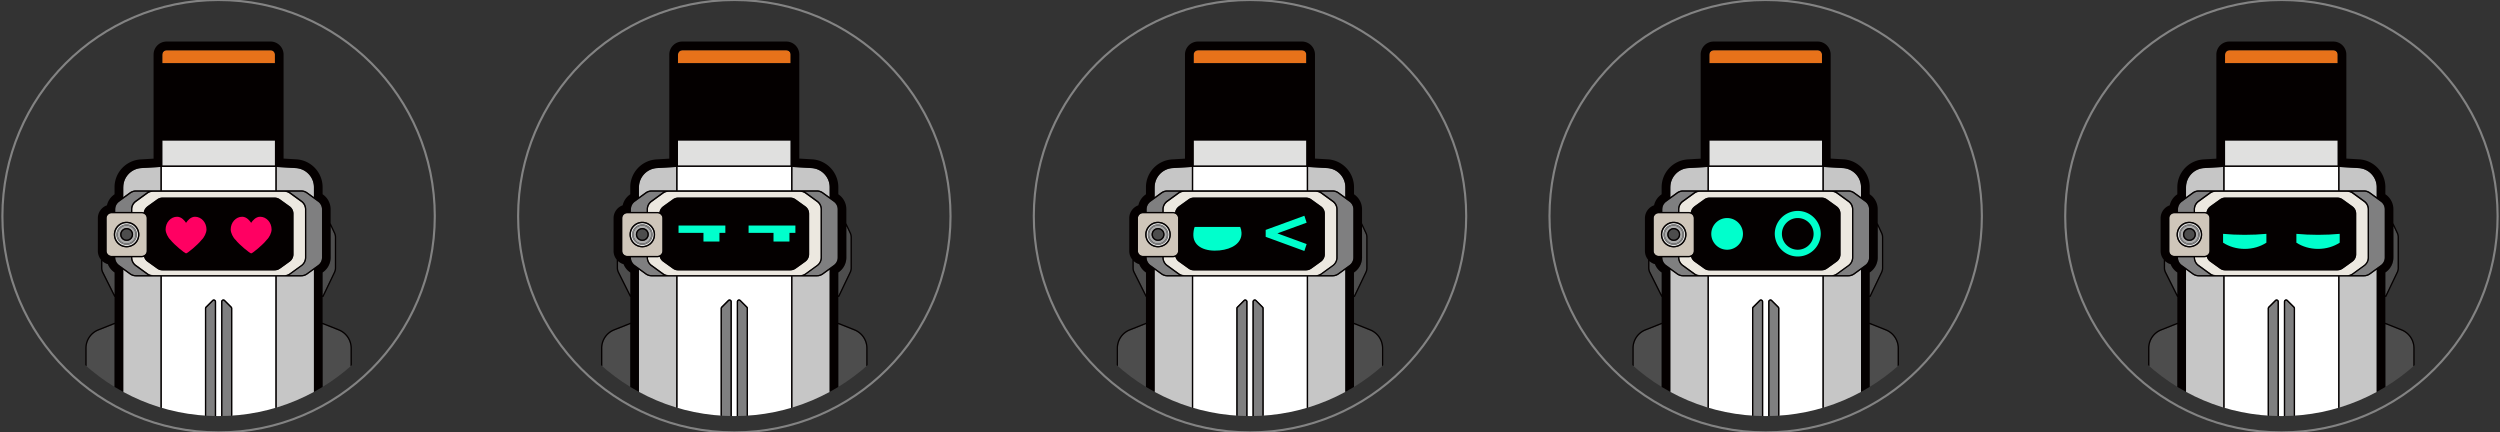 <svg xmlns="http://www.w3.org/2000/svg" id="_图层_1" data-name="图层 1" viewBox="0 0 636 110"><rect x="0" y="0" width="636" height="110" fill="#333333" stroke="none"/><defs><clipPath id="clippath"><circle cx="55.61" cy="55" r="50.85" class="cls-1"/></clipPath><clipPath id="clippath-1"><circle cx="186.81" cy="55" r="50.85" class="cls-1"/></clipPath><clipPath id="clippath-2"><circle cx="318" cy="55" r="50.85" class="cls-1"/></clipPath><clipPath id="clippath-3"><circle cx="449.19" cy="55" r="50.85" class="cls-1"/></clipPath><clipPath id="clippath-4"><circle cx="580.39" cy="55" r="50.85" class="cls-1"/></clipPath><style>.cls-1,.cls-2{fill:none}.cls-2{stroke:#838383;stroke-miterlimit:10;stroke-width:.54px}.cls-4{fill:#040000}.cls-5{fill:#0fc}.cls-6{fill:#fff}.cls-7{fill:#ece8e0}.cls-8{fill:#ff0062}.cls-9{fill:#e7721a}.cls-10{fill:#7f7f80}.cls-11{fill:#acacac}.cls-12{fill:#cfc6ba}.cls-13{fill:#e0e0df}.cls-14{fill:#c6c6c6}.cls-15{fill:#dfdfde}.cls-16{fill:#4d4d4d}</style></defs><circle cx="55.61" cy="55" r="55" class="cls-2"/><g style="clip-path:url(#clippath)"><path d="M1.38.76h108.47v108.47H1.38z" class="cls-1"/><path d="M34.02 62.38c-.05.03-.1.07-.16.1.05-.03.11-.06.16-.1M29.52 61.49c-.05-.08-.1-.16-.15-.25.05.08.1.17.15.25M29.29 61.08c-.07-.14-.12-.29-.17-.44.05.15.1.3.17.44M33.12 56.55c.1.03.2.06.3.1-.1-.04-.2-.07-.3-.1M34.05 62.36s-.01 0-.02.01c0 0 .01 0 .02-.01M37.33 63.84c0 .25-.08.49-.21.69.14-.2.21-.44.21-.69v-8.33zM30.57 61.65s-.08-.07-.12-.11c.04.04.08.08.12.11M34.95 58.62a2.944 2.944 0 0 1 0 0M31.36 50.15v-2.51c0-2.59 2.02-4.73 4.6-4.88l3.75-.22-3.75.22c-2.58.15-4.6 2.3-4.6 4.88zl1.13-.82zM30.2 57.12c-.75.6-1.24 1.52-1.24 2.55 0-1.03.48-1.95 1.24-2.55M35.06 61.24c-.05.08-.1.17-.15.25.05-.08.1-.16.15-.25M34.42 62.07c.14-.13.27-.27.38-.42-.12.15-.24.29-.38.42M41.29 13.88v2.21zM79.87 50.15l-1.66-1.2zv-2.51zM77.46 70.18h.02zM58.95 78.07s-.02-.02-.03-.04l-.84-.84.84.84s.02.02.03.04M52.73 77.61l-.42.42c-.05.05-.1.12-.12.19a.8.8 0 0 1 .12-.19zM54.68 76.26s-.03-.02-.05-.03c-.06-.02-.11-.04-.17-.04.06 0 .11.02.17.04.02 0 .04.02.05.03M38.42 70.31h2.41-6.24c-.23 0-.45-.03-.67-.08.22.06.44.09.67.09h3.83ZM78.21 43.97a4.83 4.83 0 0 0-2.94-1.21l-3.69-.22 3.69.22c1.13.07 2.15.51 2.94 1.21M30 58.37s.03-.05.05-.07c-.02.02-.03.05-.05.07M41.29 42.12v-6.39h28.65-28.65zv.02zM32.71 56.46h.01zM40 68.34l-2.49-1.79s-.05-.04-.08-.06c.03.02.05.04.08.06zM70.35 68.72a2.607 2.607 0 0 0 0 0M37.15 52.8s-.06.07-.09.11c.03-.04.06-.07.09-.11l.04-.04c.06-.06.12-.11.18-.17-.06.05-.12.11-.18.17zM41.36 50.25h28.5zM72.56 67.38l-1.33.95c-.12.09-.25.16-.39.22.13-.06.26-.14.39-.22zM32.22 62.6" class="cls-1"/><path d="M28.38 65.11h7.68c.1 0 .19-.01.29-.04-.1.02-.19.04-.29.04zc-.7 0-1.27-.57-1.27-1.27v-8.33c0-.7.57-1.27 1.27-1.27h7.68c.14 0 .27.03.41.07a1.1 1.1 0 0 0-.41-.07h-7.68c-.7 0-1.27.57-1.27 1.27v8.33c0 .7.57 1.27 1.27 1.27M74.68 54.33v10.36zM37.02 66.06s.04.05.07.08a.5.5 0 0 0-.07-.08M74.5 68.94l2.1-1.52c.07-.05.13-.1.19-.16-.06.06-.13.11-.19.16zM36.54 53.99h-.01zM34.63 51.33l2.92-2.12c.41-.3.89-.45 1.39-.45H72.3c.5 0 .98.16 1.39.45l2.92 2.12c.13.09.24.2.35.31-.1-.11-.22-.22-.35-.31l-2.92-2.12c-.41-.3-.89-.45-1.39-.45H38.94c-.5 0-.98.16-1.39.45zc-.13.09-.24.2-.35.31.1-.11.22-.22.35-.31M36.78 65.67l.03.06c0-.02-.02-.04-.03-.06M36.65 65.32s.01.04.02.06c0-.02-.02-.04-.02-.06M36.68 53.6c-.03.09-.06.19-.08.29.02-.1.05-.19.08-.29 0-.02.01-.04.02-.06.03-.07.06-.15.1-.22-.04.07-.07.14-.1.22 0 .02-.01.04-.02.06M36.25 53.93s.1.02.14.03h.02-.02c-.05-.01-.1-.02-.14-.03" class="cls-1"/><path d="M33.37 60.81c.3-.3.48-.7.48-1.16a1.678 1.678 0 0 1 0 0c0 .45-.18.86-.48 1.16M33.05 61.06c-.06.04-.13.07-.19.1.07-.03.13-.06.19-.1M34.47 58.42a2.566 2.566 0 0 1 0 0M33.32 57.71c.1.06.2.13.3.2-.09-.07-.19-.14-.3-.2M70.45 68.7c.08-.02.15-.04.23-.07-.07.03-.15.05-.23.07M34.62 58.73s.02.04.02.06c0-.02-.01-.04-.02-.06M36.64 65.32c-.08.03-.17.06-.26.08h-.04.04c.09-.02.17-.04.26-.08M36.73 65.54l-.03-.09c0-.01 0-.02-.01-.04 0 .01.01.02.01.04zM33.22 62.05c-.08.03-.15.06-.23.09.08-.02.16-.05.23-.09" class="cls-1"/><path d="M34.47 59.68c0 1.24-1.01 2.26-2.25 2.26s-2.25-1.01-2.25-2.26 1.01-2.25 2.25-2.25c-1.24 0-2.25 1.01-2.25 2.25s1.01 2.26 2.25 2.26 2.25-1.01 2.25-2.26M34.46 67.28c.05.05.11.09.17.13l1.68 1.22-1.68-1.22c-.06-.04-.11-.09-.17-.13M30.58 59.65" class="cls-1"/><path d="M31.36 47.64v2.51l1.13-.82.52-.38.18-.12c.15-.09.31-.17.48-.23.29-.11.61-.17.93-.17h6.24v-5.96l-1.12.07-3.75.22c-2.58.15-4.6 2.3-4.6 4.88ZM72.29 48.43h4.34c.2 0 .4.02.6.07.35.08.68.23.98.45l1.66 1.2v-2.51a4.81 4.81 0 0 0-1.66-3.66 4.83 4.83 0 0 0-2.94-1.21l-3.69-.22-1.18-.07v5.96h1.9ZM77.48 70.18h-.02c-.27.09-.54.13-.83.13h-6.24v38.92h9.48V68.59l-1.66 1.2c-.23.16-.47.29-.73.38ZM38.94 70.31H34.6c-.23 0-.45-.03-.67-.09-.33-.08-.63-.23-.91-.43l-1.66-1.2v40.64h9.48V70.31z" class="cls-14"/><path d="M41.16 42.46h28.91v5.97H41.16zM41.16 70.31v38.92h10.98V78.44c0-.08.02-.16.05-.23a.8.8 0 0 1 .12-.19l.42-.42 1.26-1.26c.13-.13.3-.19.47-.17.06 0 .11.02.17.04.02 0 .04.02.05.03 0 0 .02 0 .03.01.18.1.28.29.28.5v32.47h1.26V76.75c0-.12.04-.23.1-.33.06-.09.15-.16.26-.21.22-.09.47-.04.63.13l.84.84.84.84s.02.02.03.04c.09.1.14.24.14.38v30.79h10.98V70.31z" class="cls-6"/><path d="M38.94 69.99H72.3a2.354 2.354 0 0 0 1.34-.42c.02-.01.03-.02.05-.03l.82-.6 2.1-1.52c.07-.05.13-.1.19-.16.49-.45.78-1.08.78-1.75V53.24c0-.6-.23-1.17-.63-1.6-.1-.11-.22-.22-.35-.31l-2.92-2.12c-.41-.3-.89-.45-1.39-.45H38.94c-.5 0-.98.16-1.39.45l-2.92 2.12c-.13.09-.24.2-.35.31-.4.43-.63 1-.63 1.6v.68h2.4c.06 0 .13 0 .19.02.05 0 .1.02.14.03h.02c.02 0 .05.01.07.02.02 0 .03 0 .05.01h.01c.01 0 .03 0 .04.01V54c0-.04.01-.07.02-.11.02-.1.05-.19.08-.29 0-.02.01-.04.02-.06.03-.07.06-.15.1-.22.02-.05.05-.09.07-.14a.2.2 0 0 1 .04-.06l.15-.21c.03-.04.06-.07.09-.11l.04-.04c.06-.06.12-.11.18-.17.05-.04.09-.08.14-.12l2.49-1.79s.09-.06.13-.09c.37-.23.79-.35 1.23-.35h28.5a2.3 2.3 0 0 1 1.37.44l2.49 1.79a2.3 2.3 0 0 1 .95 1.86v10.36c0 .24-.04.48-.12.71-.15.45-.44.86-.84 1.14l-1.16.84-1.33.95c-.12.09-.25.16-.39.22-.06.03-.11.05-.17.07-.07.03-.15.05-.23.07-.03 0-.07.02-.1.02-.16.03-.32.05-.48.05h-28.5q-.27 0-.54-.06c-.29-.07-.57-.2-.82-.38l-2.49-1.79s-.05-.04-.08-.06a1.5 1.5 0 0 1-.34-.35.5.5 0 0 0-.07-.08c-.03-.03-.05-.07-.07-.1-.03-.04-.05-.09-.08-.13a.5.5 0 0 1-.05-.1c0-.02-.02-.04-.03-.06s-.02-.05-.03-.07c0-.02-.02-.04-.02-.06l-.03-.09c0-.01 0-.02-.01-.04 0 0 0-.02-.01-.03 0-.02-.02-.04-.02-.06-.08.03-.17.06-.26.08h-.07q-.135.03-.27.03h-2.4v.07c0 .68.3 1.33.81 1.78.05.05.11.09.17.13l1.68 1.22 1.24.9s.05.03.08.05a2.3 2.3 0 0 0 1.31.4Z" class="cls-7"/><path d="M41.29 13.88v2.21h28.66v-2.21c0-.3-.12-.57-.32-.77s-.47-.32-.78-.32H42.4c-.27 0-.52.1-.71.26-.24.2-.39.5-.39.84Z" class="cls-9"/><path d="M41.29 42.12v.02h28.65v-6.41H41.29z" class="cls-13"/><path d="M33.66 54.24h-5.28c-.7 0-1.27.57-1.27 1.27v8.33c0 .7.57 1.27 1.27 1.27h7.68c.1 0 .19-.01.29-.04.11-.03.22-.07.33-.13.18-.1.33-.24.44-.41.14-.2.21-.44.21-.69v-8.33a1.27 1.27 0 0 0-.68-1.12c-.06-.03-.12-.06-.18-.08a1.1 1.1 0 0 0-.41-.07zm.76 7.83c-.12.11-.24.2-.37.29 0 0-.01 0-.02.01h-.02c-.05.03-.1.07-.16.1-.48.28-1.04.45-1.64.45-1.12 0-2.11-.57-2.7-1.43-.05-.08-.1-.16-.15-.25-.03-.05-.06-.11-.08-.16-.07-.14-.12-.29-.17-.44a3.238 3.238 0 0 1 1.09-3.52 3.2 3.2 0 0 1 2.5-.66h.01c.14.02.27.05.4.09.1.03.2.06.3.1.03.01.06.02.09.04a3.26 3.26 0 0 1 1.57 4.53s0 .02-.01.02c-.05.08-.1.17-.15.25-.04.05-.07.1-.11.15-.12.15-.24.29-.38.42Z" class="cls-12"/><path d="M29.96 59.68c0 1.24 1.01 2.26 2.25 2.26a2.256 2.256 0 0 0 1.45-3.98c-.02-.02-.04-.03-.06-.05a2.283 2.283 0 0 0-1.4-.49c-1.24 0-2.25 1.01-2.25 2.25Zm2.25-1.66c.18 0 .36.03.53.09.35.12.65.36.85.66.16.26.26.56.26.88 0 .45-.18.86-.48 1.16-.04.04-.08.07-.12.11l-.21.15c-.06.04-.13.07-.19.1-.07.03-.15.05-.23.07a1.725 1.725 0 0 1-1.01-.06c-.61-.24-1.04-.83-1.04-1.52a1.646 1.646 0 0 1 1.64-1.64" class="cls-11"/><path d="M35.03 60.51c.08-.26.12-.54.12-.83 0-.37-.07-.73-.2-1.06a2.94 2.94 0 0 0-2.73-1.87c-.58 0-1.13.17-1.58.47-.81.52-1.34 1.43-1.34 2.46 0 .89.4 1.7 1.04 2.23.51.43 1.17.69 1.89.69 1.33 0 2.45-.89 2.81-2.1Zm-4.46 1.15s-.08-.07-.12-.11a2.58 2.58 0 0 1-.8-1.87c0-.4.09-.78.25-1.12.03-.06.06-.12.1-.19.01-.03.03-.05.05-.07l.06-.09c.3-.43.73-.77 1.23-.95a2.566 2.566 0 0 1 3.14 1.16c.02.04.05.09.07.13.03.06.05.12.08.18 0 .02.02.04.02.06.1.28.16.57.16.88 0 .49-.14.95-.37 1.34-.28.46-.7.83-1.2 1.04-.08.03-.15.06-.23.09-.24.08-.5.12-.77.12-.63 0-1.2-.23-1.65-.6Z" class="cls-15"/><path d="M84.97 69.2c.15-.32.23-.67.23-1.02v-7.82c0-.35-.08-.69-.22-1.01l-.86-1.83v7.98c0 1.46-.7 2.84-1.88 3.7l-.16.12v5.9h.02l2.88-6.02ZM27.43 67.19c-.53-.15-1.01-.42-1.41-.79v1.75c0 .37.09.73.25 1.06l2.87 5.74v-5.63l-.16-.12a4.6 4.6 0 0 1-1.56-2.01ZM25.12 84.05a4.87 4.87 0 0 0-3.09 4.54v20.64h7.11V82.45l-4.03 1.6ZM86.1 84.05l-4.03-1.6v26.78h7.11V88.59c0-2.02-1.21-3.8-3.09-4.54ZM32.22 60.96c.72 0 1.31-.59 1.31-1.31s-.59-1.31-1.31-1.31-1.31.59-1.31 1.31.59 1.31 1.31 1.31" class="cls-16"/><path d="m80.94 51.33-.75-.54-2.17-1.58c-.41-.3-.89-.45-1.39-.45h-3.06c.1.06.2.12.3.19l2.92 2.12c.69.5 1.11 1.32 1.11 2.17v12.27c0 .86-.41 1.67-1.11 2.17l-2.92 2.12c-.1.07-.2.13-.3.19h3.06c.13 0 .25 0 .37-.03q.555-.09 1.02-.42l1.28-.93.89-.64.75-.54c.61-.44.97-1.16.97-1.91V53.25c0-.75-.36-1.47-.97-1.91ZM33.33 53.24c0-.86.41-1.67 1.11-2.17l2.92-2.12c.1-.07.2-.13.3-.19H34.6c-.5 0-.98.16-1.39.45l-2.92 2.12c-.61.44-.97 1.16-.97 1.91v.68h4.02v-.68ZM34.44 67.68c-.69-.5-1.11-1.32-1.11-2.17v-.07h-4.02v.07c0 .75.36 1.47.97 1.91l.75.54 2.17 1.58c.41.3.89.45 1.39.45h3.06c-.1-.06-.2-.12-.3-.19l-2.92-2.12ZM58.69 78.26l-1.68-1.68a.25.25 0 0 0-.18-.08c-.03 0-.07 0-.1.02a.25.25 0 0 0-.16.24v32.47h2.2V78.44a.25.25 0 0 0-.08-.18M54.5 76.53s-.07-.02-.1-.02a.25.25 0 0 0-.18.08l-1.68 1.68s-.08.12-.08.18v30.79h2.2V76.77c0-.11-.06-.2-.16-.24M33.22 62.05c.5-.21.92-.58 1.2-1.04.24-.39.37-.85.37-1.34 0-.31-.06-.61-.16-.88 0-.02-.01-.04-.02-.06-.02-.06-.05-.12-.08-.18-.02-.05-.05-.09-.07-.13a2.57 2.57 0 0 0-2.25-1.32c-.31 0-.61.06-.89.16-.5.18-.93.52-1.23.95l-.06.09c-.02.02-.03.05-.05.07a2.625 2.625 0 0 0-.35 1.31c0 .73.31 1.4.8 1.87.04.04.08.08.12.11.45.37 1.02.6 1.65.6.27 0 .52-.04.77-.12.08-.02.16-.05.23-.09Zm-3.26-2.38c0-1.24 1.01-2.25 2.25-2.25.4 0 .77.1 1.1.29.1.06.2.13.3.2.02.02.04.03.06.05.49.41.8 1.03.8 1.72 0 1.24-1.01 2.26-2.25 2.26s-2.25-1.01-2.25-2.26Z" class="cls-10"/><path d="m86.22 83.75-4.15-1.65v-6.56h.22l2.97-6.21c.17-.36.26-.76.26-1.16v-7.82c0-.39-.09-.79-.26-1.14l-1.15-2.45v-3.53c0-1.46-.7-2.84-1.88-3.7l-.16-.12v-1.79c0-3.75-2.94-6.87-6.68-7.09l-3.25-.19V13.88c0-1.82-1.48-3.31-3.31-3.31H42.38c-1.82 0-3.31 1.48-3.31 3.31v26.48l-3.25.19a7.1 7.1 0 0 0-6.68 7.08v1.79l-.16.12c-.9.66-1.53 1.62-1.77 2.69a3.49 3.49 0 0 0-2.32 3.28v8.33c0 .84.3 1.62.8 2.22v2.09c0 .42.1.83.28 1.2l3.1 6.19h.07v6.56l-4.15 1.65c-2 .79-3.29 2.7-3.29 4.85v20.64h.32V88.6c0-2.02 1.21-3.8 3.09-4.54l4.03-1.6v26.78h2.21V68.6l1.66 1.2c.28.2.59.35.91.43.22.06.44.08.67.08h6.24v38.92h.32V70.31h28.91v38.92h.32V70.31h6.24c.29 0 .56-.04.83-.13h.02c.26-.09.5-.21.73-.38l1.66-1.2v40.64h2.21V82.46l4.03 1.6c1.87.74 3.09 2.53 3.09 4.54v20.64h.32V88.6c0-2.15-1.29-4.05-3.29-4.85m-4.15-14.43.16-.12a4.59 4.59 0 0 0 1.88-3.7v-7.98l.86 1.83c.15.31.22.66.22 1.01v7.82c0 .35-.08.7-.23 1.02l-2.88 6.02h-.02v-5.9ZM70.39 42.47l1.18.07 3.69.22c1.13.07 2.15.51 2.94 1.21a4.96 4.96 0 0 1 1.52 2.49c.09.38.14.77.14 1.17v2.51l-1.66-1.2c-.3-.22-.63-.37-.98-.45-.19-.04-.4-.07-.6-.07h-6.24v-5.96Zm-29.1-28.59c0-.34.15-.64.39-.84.19-.16.44-.26.71-.26h26.45c.3 0 .58.12.78.32s.32.47.32.77v2.21H41.28v-2.21Zm0 28.24v-6.39h28.66v6.39zv-.02Zm-.13.34h28.91v5.97H41.16zm-9.8 5.18c0-2.59 2.02-4.73 4.6-4.88l3.75-.22 1.12-.07v5.96h-6.24c-.32 0-.63.06-.93.17-.17.06-.33.14-.48.23l-.18.12-.52.38-1.13.82v-2.51Zm-2.04 5.6c0-.75.36-1.47.97-1.91l2.92-2.12c.41-.3.89-.45 1.39-.45h3.06c-.1.06-.2.12-.3.19l-2.92 2.12c-.69.5-1.11 1.32-1.11 2.17v.68h-4.02v-.68Zm-2.21 3.89v-1.62c0-.7.57-1.27 1.27-1.27h7.68c.14 0 .27.03.41.07a1.356 1.356 0 0 1 .59.42c.17.22.27.49.27.78v8.33a1.274 1.274 0 0 1-.98 1.23c-.1.02-.19.04-.29.04h-7.68c-.7 0-1.27-.57-1.27-1.27v-6.72Zm2.05 17.83-2.87-5.74c-.16-.33-.25-.69-.25-1.06v-1.75c.4.36.87.64 1.41.79.32.8.85 1.5 1.56 2.01l.16.12v5.63ZM34.6 70c-.5 0-.98-.16-1.39-.45l-2.17-1.58-.75-.54c-.61-.44-.97-1.16-.97-1.91v-.07h4.02v.07c0 .86.41 1.67 1.11 2.17l2.92 2.12c.1.07.2.13.3.19h-3.06Zm3.03-.4s-.05-.03-.08-.05l-1.24-.9-1.68-1.22c-.06-.04-.11-.09-.17-.13-.51-.45-.81-1.1-.81-1.78v-.07h2.4q.135 0 .27-.03h.07c.09-.02.17-.04.26-.08s.01.04.02.06c0 0 0 .02.01.03 0 .01.01.02.01.04l.03.09c0 .02.02.04.02.06.01.02.02.05.03.07 0 .02.02.04.03.06.02.03.04.07.05.1.03.05.05.09.08.13l.07.1a.5.5 0 0 0 .07.08c0 .01.02.02.03.04.03.03.05.07.08.1.07.07.15.14.23.21.03.02.05.04.08.06l2.49 1.79c.25.18.53.31.82.38q.27.06.54.06h28.5c.16 0 .32-.02.48-.05a2.016 2.016 0 0 0 .5-.16c.13-.06.26-.14.39-.22l1.33-.95 1.16-.84a2.31 2.31 0 0 0 .96-1.85V54.37a2.296 2.296 0 0 0-.95-1.86l-2.49-1.79c-.07-.05-.14-.09-.22-.14-.35-.2-.74-.3-1.15-.3h-28.5c-.44 0-.86.12-1.23.35-.05.03-.09.06-.13.09l-2.49 1.79c-.05.04-.1.08-.14.12-.06.05-.12.11-.18.17l-.04.04c-.03.03-.06.07-.09.11-.05.07-.11.14-.15.21a.2.2 0 0 1-.04.06c-.03.05-.05.09-.07.14-.04.07-.07.14-.1.22 0 .02-.01.04-.02.06-.03.09-.06.19-.08.29 0 .04-.01.07-.02.11v.01c-.01 0-.03 0-.04-.01h-.01c-.02 0-.03 0-.05-.01-.02 0-.05-.01-.07-.02h-.02c-.05-.01-.1-.02-.14-.03-.06 0-.13-.02-.19-.02h-2.4v-.68c0-.6.23-1.17.63-1.6.1-.11.22-.22.35-.31l2.92-2.12c.41-.3.89-.45 1.39-.45H72.3c.5 0 .98.16 1.39.45l2.92 2.12c.13.09.24.2.35.31.4.43.63 1 .63 1.6v12.27c0 .67-.29 1.31-.78 1.75-.06.06-.13.11-.19.16l-2.1 1.52-.82.6s-.03.02-.05.03a2.35 2.35 0 0 1-1.34.42H38.94a2.289 2.289 0 0 1-1.31-.4Zm44.29-4.08c0 .75-.36 1.47-.97 1.91l-.75.54-.89.64-1.28.93c-.31.22-.65.37-1.02.42-.12.02-.25.03-.37.03h-3.06c.1-.06.2-.12.3-.19l2.92-2.12c.69-.5 1.11-1.32 1.11-2.17V53.24c0-.86-.41-1.67-1.11-2.17l-2.92-2.12c-.1-.07-.2-.13-.3-.19h3.06c.5 0 .98.16 1.39.45l2.17 1.58.75.54c.61.44.97 1.16.97 1.91v12.27Z" class="cls-4"/><path d="M58.95 78.07s-.02-.02-.03-.04l-.84-.84-.84-.84a.57.57 0 0 0-.63-.13c-.11.05-.2.12-.26.21s-.1.21-.1.33v32.47h.32V76.76c0-.11.06-.2.16-.24.03-.01.07-.02.1-.02.07 0 .13.03.18.08l1.68 1.68s.08.11.08.18v30.79h.32V78.44c0-.14-.05-.27-.14-.38ZM54.62 76.23c-.06-.02-.11-.04-.17-.04a.57.57 0 0 0-.47.17l-1.26 1.26-.42.42c-.05.05-.1.12-.12.19-.03.07-.05.15-.05.23v30.79h.32V78.46c0-.07.03-.13.08-.18l1.68-1.68a.25.25 0 0 1 .18-.08c.03 0 .07 0 .1.02.1.04.16.13.16.24v32.47h.32V76.78c0-.21-.11-.39-.28-.5 0 0-.02 0-.03-.01-.02 0-.03-.02-.05-.03ZM35.06 61.24s0-.02.01-.02a3.258 3.258 0 0 0-1.57-4.53c-.03-.01-.06-.02-.09-.04-.1-.04-.2-.07-.3-.1-.13-.04-.26-.07-.4-.09h-.01c-.16-.02-.33-.04-.49-.04-.76 0-1.46.26-2.01.7-.75.6-1.24 1.52-1.24 2.55 0 .34.05.66.15.97.05.15.1.3.17.44.03.05.05.11.08.16.05.08.1.17.15.25.58.87 1.57 1.43 2.7 1.43.6 0 1.16-.16 1.64-.45.05-.03.11-.06.16-.1h.02s.01 0 .02-.01c.13-.09.25-.19.37-.29.14-.13.27-.27.38-.42.04-.05.08-.1.11-.15.05-.08.1-.16.15-.25Zm-2.85 1.36c-.72 0-1.38-.26-1.89-.69a2.94 2.94 0 0 1-1.04-2.23c0-1.03.54-1.94 1.34-2.46.46-.3 1-.47 1.58-.47 1.24 0 2.3.78 2.73 1.87.13.33.2.69.2 1.06a2.937 2.937 0 0 1-2.93 2.93Z" class="cls-4"/><path d="M30.58 59.65a1.634 1.634 0 0 0 1.64 1.63 1.8 1.8 0 0 0 .64-.12c.07-.03.13-.06.19-.1q.105-.06.21-.15c.04-.03.08-.07.12-.11.3-.3.48-.7.48-1.16a1.63 1.63 0 0 0-1.11-1.54c-.17-.06-.34-.09-.53-.09a1.646 1.646 0 0 0-1.64 1.64m1.64-1.31c.72 0 1.31.59 1.31 1.31s-.59 1.31-1.31 1.31-1.31-.59-1.31-1.31.59-1.31 1.31-1.31" class="cls-4"/><path d="M49.61 55.14c-1.12 0-1.93 1.01-2.28 1.55-.35-.54-1.15-1.55-2.28-1.55-1.61 0-2.92 1.45-2.92 3.24 0 .84.57 2.03 1.25 2.66.95 1.22 3.63 3.42 3.96 3.42s2.95-2.16 3.92-3.41c.7-.64 1.27-1.84 1.27-2.67 0-1.79-1.31-3.24-2.92-3.24M66.17 55.14c-1.12 0-1.93 1.01-2.28 1.55-.35-.54-1.15-1.55-2.28-1.55-1.61 0-2.92 1.45-2.92 3.24 0 .84.57 2.03 1.25 2.66.95 1.22 3.63 3.42 3.96 3.42s2.95-2.16 3.92-3.41c.7-.64 1.27-1.84 1.27-2.67 0-1.79-1.31-3.24-2.92-3.24" class="cls-8"/></g><circle cx="186.81" cy="55" r="55" class="cls-2"/><g style="clip-path:url(#clippath-1)"><path d="M132.57.76h108.47v108.47H132.57z" class="cls-1"/><path d="M165.21 62.38c-.05.03-.1.07-.16.1.05-.03.11-.06.16-.1M160.71 61.49c-.05-.08-.1-.16-.15-.25.05.08.1.17.15.25M160.48 61.08c-.07-.14-.12-.29-.17-.44.05.15.1.3.17.44M164.31 56.55c.1.03.2.06.3.1-.1-.04-.2-.07-.3-.1M165.24 62.36s-.01 0-.02.01c0 0 .01 0 .02-.01M168.52 63.84c0 .25-.08.49-.21.69.14-.2.21-.44.21-.69v-8.33zM161.76 61.65s-.08-.07-.12-.11c.04.04.08.08.12.11M166.14 58.62a2.944 2.944 0 0 1 0 0M162.55 50.15v-2.51c0-2.59 2.02-4.73 4.6-4.88l3.75-.22-3.75.22c-2.58.15-4.6 2.3-4.6 4.88zl1.13-.82zM161.4 57.12c-.75.6-1.24 1.52-1.24 2.55 0-1.03.48-1.95 1.24-2.55M166.26 61.24c-.05.08-.1.17-.15.25.05-.08.1-.16.15-.25M165.61 62.07c.14-.13.27-.27.38-.42-.12.15-.24.29-.38.42M172.48 13.88v2.21zM211.06 50.15l-1.66-1.2zv-2.51zM208.66 70.18h.02zM190.14 78.07s-.02-.02-.03-.04l-.84-.84.84.84s.02.02.03.04M183.92 77.61l-.42.42c-.05.05-.1.12-.12.19a.8.8 0 0 1 .12-.19zM185.87 76.26s-.03-.02-.05-.03c-.06-.02-.11-.04-.17-.04.06 0 .11.02.17.04.02 0 .04.02.05.03M169.62 70.31h2.41-6.24c-.23 0-.45-.03-.67-.08.22.06.44.09.67.09h3.83ZM209.4 43.97a4.83 4.83 0 0 0-2.94-1.21l-3.69-.22 3.69.22c1.13.07 2.15.51 2.94 1.21M161.19 58.37s.03-.05.05-.07c-.02.02-.03.05-.05.07M172.48 42.12v-6.39h28.66-28.66zv.02zM163.9 56.46h.01zM171.19 68.34l-2.49-1.79s-.05-.04-.08-.06c.03.02.05.04.08.06zM201.54 68.72a2.607 2.607 0 0 0 0 0M168.34 52.8s-.06.07-.09.11c.03-.04.06-.07.09-.11l.04-.04c.06-.06.12-.11.18-.17-.06.05-.12.11-.18.17zM172.56 50.25h28.5zM203.75 67.38l-1.33.95c-.12.09-.25.16-.39.22.13-.06.26-.14.39-.22zM163.41 62.6" class="cls-1"/><path d="M159.57 65.11h7.68c.1 0 .19-.01.29-.04-.1.02-.19.04-.29.04zc-.7 0-1.27-.57-1.27-1.27v-8.33c0-.7.57-1.27 1.27-1.27h7.68c.14 0 .27.03.41.07a1.1 1.1 0 0 0-.41-.07h-7.68c-.7 0-1.27.57-1.27 1.27v8.33c0 .7.57 1.27 1.27 1.27M205.87 54.33v10.36zM168.21 66.06s.04.05.07.08a.5.5 0 0 0-.07-.08M205.7 68.94l2.1-1.52c.07-.05.13-.1.19-.16-.06.06-.13.11-.19.16zM167.73 53.99h-.01zM165.82 51.33l2.92-2.12c.41-.3.89-.45 1.39-.45h33.36c.5 0 .98.16 1.39.45l2.92 2.12c.13.09.24.2.35.31-.1-.11-.22-.22-.35-.31l-2.92-2.12c-.41-.3-.89-.45-1.39-.45h-33.36c-.5 0-.98.16-1.39.45zc-.13.09-.24.2-.35.31.1-.11.22-.22.35-.31M167.98 65.67l.03.06c0-.02-.02-.04-.03-.06M167.84 65.32s.01.04.02.06c0-.02-.02-.04-.02-.06M167.87 53.6c-.03.09-.06.19-.08.29.02-.1.05-.19.08-.29 0-.02.01-.04.02-.06.03-.07.06-.15.1-.22-.04.07-.07.14-.1.22 0 .02-.01.04-.02.06M167.44 53.93s.1.02.14.03h.02-.02c-.05-.01-.1-.02-.14-.03" class="cls-1"/><path d="M164.57 60.81c.3-.3.48-.7.48-1.16a1.678 1.678 0 0 1 0 0c0 .45-.18.86-.48 1.16M164.24 61.06c-.06.04-.13.07-.19.1.07-.03.13-.06.19-.1M165.66 58.42a2.566 2.566 0 0 1 0 0M164.51 57.71c.1.06.2.13.3.2-.09-.07-.19-.14-.3-.2M201.64 68.7c.08-.02.15-.04.23-.07-.07.03-.15.05-.23.07M165.81 58.73s.02.04.02.06c0-.02-.01-.04-.02-.06M167.84 65.32c-.08.03-.17.06-.26.08h-.04.04c.09-.02.17-.04.26-.08M167.92 65.54l-.03-.09c0-.01 0-.02-.01-.04 0 .01.01.02.01.04zM164.41 62.05c-.08.03-.15.06-.23.09.08-.02.16-.05.23-.09" class="cls-1"/><path d="M165.66 59.68c0 1.24-1.01 2.26-2.25 2.26s-2.25-1.01-2.25-2.26 1.01-2.25 2.25-2.25c-1.24 0-2.25 1.01-2.25 2.25s1.01 2.26 2.25 2.26 2.25-1.01 2.25-2.26M165.66 67.28c.05.05.11.09.17.13l1.68 1.22-1.68-1.22c-.06-.04-.11-.09-.17-.13M161.77 59.65" class="cls-1"/><path d="M162.55 47.64v2.51l1.13-.82.52-.38.18-.12c.15-.09.31-.17.48-.23.29-.11.61-.17.93-.17h6.24v-5.96l-1.12.07-3.75.22c-2.58.15-4.6 2.3-4.6 4.88ZM203.49 48.43h4.34c.2 0 .4.02.6.07.35.08.68.23.98.45l1.66 1.2v-2.51a4.81 4.81 0 0 0-1.66-3.66 4.83 4.83 0 0 0-2.94-1.21l-3.69-.22-1.18-.07v5.96h1.9ZM208.68 70.18h-.02c-.27.09-.54.13-.83.13h-6.24v38.92h9.48V68.59l-1.66 1.2c-.23.16-.47.29-.73.38ZM170.13 70.31h-4.34c-.23 0-.45-.03-.67-.09-.33-.08-.63-.23-.91-.43l-1.66-1.2v40.64h9.48V70.31z" class="cls-14"/><path d="M172.35 42.46h28.91v5.97h-28.91zM172.35 70.31v38.92h10.98V78.44c0-.08.02-.16.05-.23a.8.8 0 0 1 .12-.19l.42-.42 1.26-1.26c.13-.13.3-.19.47-.17.06 0 .11.02.17.04.02 0 .04.02.05.03 0 0 .02 0 .03.01.18.1.28.29.28.5v32.47h1.26V76.75c0-.12.04-.23.1-.33.06-.09.15-.16.26-.21.22-.09.47-.04.63.13l.84.84.84.84s.02.02.03.04c.09.1.14.24.14.38v30.79h10.98V70.31z" class="cls-6"/><path d="M170.13 69.99h33.36a2.354 2.354 0 0 0 1.34-.42c.02-.01.03-.02.05-.03l.82-.6 2.1-1.52c.07-.05.13-.1.19-.16.49-.45.78-1.08.78-1.75V53.24c0-.6-.23-1.17-.63-1.6-.1-.11-.22-.22-.35-.31l-2.92-2.12c-.41-.3-.89-.45-1.39-.45h-33.36c-.5 0-.98.16-1.39.45l-2.92 2.12c-.13.09-.24.2-.35.31-.4.43-.63 1-.63 1.6v.68h2.4c.06 0 .13 0 .19.02.05 0 .1.02.14.03h.02c.02 0 .05.01.07.02.02 0 .03 0 .05.01h.01c.01 0 .03 0 .04.01V54c0-.04.01-.07.02-.11.02-.1.05-.19.08-.29 0-.02.01-.04.02-.06.03-.07.06-.15.1-.22.02-.05.05-.09.07-.14a.2.2 0 0 1 .04-.06l.15-.21c.03-.04.06-.07.09-.11l.04-.04c.06-.06.12-.11.18-.17.05-.04.09-.08.14-.12l2.49-1.79s.09-.06.13-.09c.37-.23.79-.35 1.23-.35h28.5a2.3 2.3 0 0 1 1.37.44l2.49 1.79a2.3 2.3 0 0 1 .95 1.86v10.36c0 .24-.04.48-.12.71-.15.45-.44.86-.84 1.14l-1.16.84-1.33.95c-.12.09-.25.16-.39.22-.06.03-.11.05-.17.07-.07.03-.15.05-.23.07-.03 0-.07.02-.1.02-.16.03-.32.05-.48.05h-28.5q-.27 0-.54-.06c-.29-.07-.57-.2-.82-.38l-2.49-1.79s-.05-.04-.08-.06a1.5 1.5 0 0 1-.34-.35.5.5 0 0 0-.07-.08c-.03-.03-.05-.07-.07-.1-.03-.04-.05-.09-.08-.13a.5.5 0 0 1-.05-.1c0-.02-.02-.04-.03-.06s-.02-.05-.03-.07c0-.02-.02-.04-.02-.06l-.03-.09c0-.01 0-.02-.01-.04 0 0 0-.02-.01-.03 0-.02-.02-.04-.02-.06-.08.03-.17.06-.26.08h-.07q-.135.03-.27.03h-2.4v.07c0 .68.3 1.33.81 1.78.05.05.11.09.17.13l1.68 1.22 1.24.9s.05.03.08.05a2.3 2.3 0 0 0 1.31.4Z" class="cls-7"/><path d="M172.48 13.88v2.21h28.66v-2.21c0-.3-.12-.57-.32-.77s-.47-.32-.78-.32h-26.45c-.27 0-.52.1-.71.26-.24.2-.39.5-.39.84Z" class="cls-9"/><path d="M172.48 42.12v.02h28.66v-6.41h-28.66z" class="cls-13"/><path d="M164.85 54.24h-5.28c-.7 0-1.27.57-1.27 1.27v8.33c0 .7.57 1.27 1.27 1.27h7.68c.1 0 .19-.01.29-.04.11-.03.22-.07.33-.13.18-.1.33-.24.44-.41.14-.2.21-.44.21-.69v-8.33a1.27 1.27 0 0 0-.68-1.12c-.06-.03-.12-.06-.18-.08a1.1 1.1 0 0 0-.41-.07zm.76 7.83c-.12.11-.24.2-.37.29 0 0-.01 0-.02.01h-.02c-.05.03-.1.07-.16.1-.48.28-1.04.45-1.64.45-1.12 0-2.11-.57-2.7-1.43-.05-.08-.1-.16-.15-.25-.03-.05-.06-.11-.08-.16-.07-.14-.12-.29-.17-.44a3.238 3.238 0 0 1 1.09-3.52 3.2 3.2 0 0 1 2.5-.66h.01c.14.02.27.05.4.09.1.03.2.06.3.1.03.01.06.02.09.04a3.26 3.26 0 0 1 1.57 4.53s0 .02-.01.02c-.05.08-.1.17-.15.25-.04.05-.07.1-.11.15-.12.15-.24.29-.38.42Z" class="cls-12"/><path d="M161.16 59.68c0 1.24 1.01 2.26 2.25 2.26a2.256 2.256 0 0 0 1.45-3.98c-.02-.02-.04-.03-.06-.05a2.283 2.283 0 0 0-1.4-.49c-1.24 0-2.25 1.01-2.25 2.25Zm2.25-1.66c.18 0 .36.03.53.09.35.12.65.36.85.66.16.26.26.56.26.88 0 .45-.18.86-.48 1.16-.04.04-.08.07-.12.11l-.21.15c-.06.04-.13.07-.19.1-.07.03-.15.05-.23.07a1.725 1.725 0 0 1-1.01-.06c-.61-.24-1.04-.83-1.04-1.52a1.646 1.646 0 0 1 1.64-1.64" class="cls-11"/><path d="M166.22 60.51c.08-.26.12-.54.12-.83 0-.37-.07-.73-.2-1.06a2.94 2.94 0 0 0-2.73-1.87c-.58 0-1.13.17-1.58.47-.81.52-1.34 1.43-1.34 2.46 0 .89.4 1.7 1.04 2.23.51.43 1.17.69 1.89.69 1.33 0 2.45-.89 2.81-2.1Zm-4.46 1.15s-.08-.07-.12-.11a2.58 2.58 0 0 1-.8-1.87c0-.4.09-.78.25-1.12.03-.06.06-.12.1-.19.01-.03.03-.05.05-.07l.06-.09c.3-.43.73-.77 1.23-.95a2.566 2.566 0 0 1 3.14 1.16c.02.04.05.09.07.13.03.06.05.12.08.18 0 .02.02.04.02.06.1.28.16.57.16.88 0 .49-.14.95-.37 1.34-.28.46-.7.83-1.2 1.04-.08.03-.15.06-.23.09-.24.08-.5.12-.77.12-.63 0-1.2-.23-1.65-.6Z" class="cls-15"/><path d="M216.16 69.2c.15-.32.23-.67.23-1.02v-7.82c0-.35-.08-.69-.22-1.01l-.86-1.83v7.98c0 1.46-.7 2.84-1.88 3.7l-.16.12v5.9h.02l2.88-6.02ZM158.62 67.19c-.53-.15-1.01-.42-1.41-.79v1.75c0 .37.09.73.25 1.06l2.87 5.74v-5.63l-.16-.12a4.6 4.6 0 0 1-1.56-2.01ZM156.32 84.05a4.87 4.87 0 0 0-3.09 4.54v20.64h7.11V82.45l-4.03 1.6ZM217.3 84.05l-4.03-1.6v26.78h7.11V88.59c0-2.02-1.21-3.8-3.09-4.54ZM163.41 60.96c.72 0 1.31-.59 1.31-1.31s-.59-1.31-1.31-1.31-1.31.59-1.31 1.31.59 1.31 1.31 1.31" class="cls-16"/><path d="m212.13 51.33-.75-.54-2.17-1.58c-.41-.3-.89-.45-1.39-.45h-3.06c.1.06.2.12.3.19l2.92 2.12c.69.5 1.11 1.32 1.11 2.17v12.27c0 .86-.41 1.67-1.11 2.17l-2.92 2.12c-.1.07-.2.13-.3.19h3.06c.13 0 .25 0 .37-.03q.555-.09 1.02-.42l1.28-.93.89-.64.75-.54c.61-.44.97-1.16.97-1.91V53.25c0-.75-.36-1.47-.97-1.91ZM164.53 53.24c0-.86.41-1.67 1.11-2.17l2.92-2.12c.1-.07.2-.13.3-.19h-3.06c-.5 0-.98.16-1.39.45l-2.92 2.12c-.61.44-.97 1.16-.97 1.91v.68h4.02v-.68ZM165.63 67.68c-.69-.5-1.11-1.32-1.11-2.17v-.07h-4.02v.07c0 .75.36 1.47.97 1.91l.75.54 2.17 1.58c.41.3.89.45 1.39.45h3.06c-.1-.06-.2-.12-.3-.19l-2.92-2.12ZM189.88 78.26l-1.68-1.68a.25.25 0 0 0-.18-.08c-.03 0-.07 0-.1.02a.25.25 0 0 0-.16.24v32.47h2.2V78.44a.25.25 0 0 0-.08-.18M185.69 76.53s-.07-.02-.1-.02a.25.25 0 0 0-.18.08l-1.68 1.68s-.08.12-.08.18v30.79h2.2V76.77c0-.11-.06-.2-.16-.24M164.41 62.05c.5-.21.92-.58 1.2-1.04.24-.39.37-.85.37-1.34 0-.31-.06-.61-.16-.88 0-.02-.01-.04-.02-.06-.02-.06-.05-.12-.08-.18-.02-.05-.05-.09-.07-.13a2.57 2.57 0 0 0-2.25-1.32c-.31 0-.61.06-.89.16-.5.18-.93.52-1.23.95l-.06.09c-.02.02-.03.05-.05.07a2.625 2.625 0 0 0-.35 1.31c0 .73.31 1.4.8 1.87.04.04.08.08.12.11.45.37 1.02.6 1.65.6.27 0 .52-.04.77-.12.08-.02.16-.05.23-.09Zm-3.26-2.38c0-1.24 1.01-2.25 2.25-2.25.4 0 .77.1 1.1.29.1.06.2.13.3.2.02.02.04.03.06.05.49.41.8 1.03.8 1.72 0 1.24-1.01 2.26-2.25 2.26s-2.25-1.01-2.25-2.26Z" class="cls-10"/><path d="m217.42 83.75-4.15-1.65v-6.56h.22l2.97-6.21c.17-.36.26-.76.26-1.16v-7.82c0-.39-.09-.79-.26-1.14l-1.15-2.45v-3.53c0-1.46-.7-2.84-1.88-3.7l-.16-.12v-1.79c0-3.75-2.94-6.87-6.68-7.09l-3.25-.19V13.88c0-1.82-1.48-3.31-3.31-3.31h-26.45c-1.82 0-3.31 1.48-3.31 3.31v26.48l-3.25.19a7.1 7.1 0 0 0-6.68 7.08v1.79l-.16.12c-.9.66-1.53 1.62-1.77 2.69a3.49 3.49 0 0 0-2.32 3.28v8.33c0 .84.3 1.62.8 2.22v2.09c0 .42.1.83.28 1.2l3.1 6.19h.07v6.56l-4.15 1.65c-2 .79-3.29 2.7-3.29 4.85v20.64h.32V88.6c0-2.02 1.21-3.8 3.09-4.54l4.03-1.6v26.78h2.21V68.6l1.66 1.2c.28.2.59.35.91.43.22.06.44.08.67.08h6.24v38.92h.32V70.31h28.91v38.92h.32V70.31h6.24c.29 0 .56-.04.83-.13h.02c.26-.09.5-.21.73-.38l1.66-1.2v40.64h2.21V82.46l4.03 1.6c1.87.74 3.09 2.53 3.09 4.54v20.64h.32V88.6c0-2.15-1.29-4.05-3.29-4.85m-4.15-14.43.16-.12a4.59 4.59 0 0 0 1.88-3.7v-7.98l.86 1.83c.15.31.22.66.22 1.01v7.82c0 .35-.08.7-.23 1.02l-2.88 6.02h-.02v-5.9Zm-11.68-26.85 1.18.07 3.69.22c1.13.07 2.15.51 2.94 1.21a4.96 4.96 0 0 1 1.52 2.49c.09.38.14.77.14 1.17v2.51l-1.66-1.2c-.3-.22-.63-.37-.98-.45-.19-.04-.4-.07-.6-.07h-6.24v-5.96Zm-29.11-28.59c0-.34.15-.64.39-.84.19-.16.44-.26.71-.26h26.45c.3 0 .58.12.78.32s.32.47.32.77v2.21h-28.66v-2.21Zm0 28.24v-6.39h28.66v6.39zv-.02Zm-.13.34h28.91v5.97h-28.91zm-9.8 5.18c0-2.59 2.02-4.73 4.6-4.88l3.75-.22 1.12-.07v5.96h-6.24c-.32 0-.63.06-.93.17-.17.06-.33.14-.48.23l-.18.12-.52.38-1.13.82v-2.51Zm-2.04 5.6c0-.75.36-1.47.97-1.91l2.92-2.12c.41-.3.89-.45 1.39-.45h3.06c-.1.06-.2.12-.3.19l-2.92 2.12c-.69.5-1.11 1.32-1.11 2.17v.68h-4.02v-.68Zm-2.21 3.89v-1.62c0-.7.57-1.27 1.27-1.27h7.68c.14 0 .27.03.41.07a1.356 1.356 0 0 1 .59.42c.17.22.27.49.27.78v8.33a1.274 1.274 0 0 1-.98 1.23c-.1.02-.19.04-.29.04h-7.68c-.7 0-1.27-.57-1.27-1.27v-6.72Zm2.05 17.83-2.87-5.74c-.16-.33-.25-.69-.25-1.06v-1.75c.4.36.87.64 1.41.79.32.8.85 1.5 1.56 2.01l.16.12v5.63Zm5.44-4.96c-.5 0-.98-.16-1.39-.45l-2.17-1.58-.75-.54c-.61-.44-.97-1.16-.97-1.91v-.07h4.02v.07c0 .86.41 1.67 1.11 2.17l2.92 2.12c.1.07.2.13.3.19h-3.06Zm3.03-.4s-.05-.03-.08-.05l-1.24-.9-1.68-1.22c-.06-.04-.11-.09-.17-.13-.51-.45-.81-1.1-.81-1.78v-.07h2.4q.135 0 .27-.03h.07c.09-.02.17-.04.26-.08s.01.04.02.06c0 0 0 .02.01.03 0 .01.01.02.01.04l.03.09c0 .02.02.04.02.06.01.02.02.05.03.07 0 .02.02.04.03.06.02.03.04.07.05.1.03.05.05.09.08.13l.07.1a.5.5 0 0 0 .07.08c0 .01.02.02.03.04.03.03.05.07.08.1.07.07.15.14.23.21.03.02.05.04.08.06l2.49 1.79c.25.18.53.31.82.38q.27.06.54.06h28.5c.16 0 .32-.02.48-.05a2.016 2.016 0 0 0 .5-.16c.13-.06.26-.14.39-.22l1.33-.95 1.16-.84a2.31 2.31 0 0 0 .96-1.85V54.37a2.296 2.296 0 0 0-.95-1.86l-2.49-1.79c-.07-.05-.14-.09-.22-.14-.35-.2-.74-.3-1.15-.3h-28.5c-.44 0-.86.12-1.23.35-.05.03-.09.06-.13.09l-2.49 1.79c-.05.04-.1.08-.14.12-.06.05-.12.11-.18.17l-.04.04c-.03.03-.06.07-.09.11-.05.07-.11.14-.15.21a.2.2 0 0 1-.04.06c-.03.05-.05.09-.07.14-.04.07-.07.14-.1.22 0 .02-.01.04-.02.06-.03.09-.06.19-.08.29 0 .04-.01.07-.02.11v.01c-.01 0-.03 0-.04-.01h-.01c-.02 0-.03 0-.05-.01-.02 0-.05-.01-.07-.02h-.02c-.05-.01-.1-.02-.14-.03-.06 0-.13-.02-.19-.02h-2.4v-.68c0-.6.23-1.17.63-1.6.1-.11.22-.22.35-.31l2.92-2.12c.41-.3.89-.45 1.39-.45h33.36c.5 0 .98.16 1.39.45l2.92 2.12c.13.09.24.2.35.31.4.43.63 1 .63 1.6v12.27c0 .67-.29 1.31-.78 1.75-.06.06-.13.11-.19.16l-2.1 1.52-.82.6s-.03.02-.05.03a2.35 2.35 0 0 1-1.34.42h-33.36a2.289 2.289 0 0 1-1.31-.4Zm44.29-4.08c0 .75-.36 1.47-.97 1.91l-.75.54-.89.64-1.28.93c-.31.22-.65.37-1.02.42-.12.02-.25.03-.37.03h-3.06c.1-.06.2-.12.3-.19l2.92-2.12c.69-.5 1.11-1.32 1.11-2.17V53.24c0-.86-.41-1.67-1.11-2.17l-2.92-2.12c-.1-.07-.2-.13-.3-.19h3.06c.5 0 .98.16 1.39.45l2.17 1.58.75.54c.61.44.97 1.16.97 1.91v12.27Z" class="cls-4"/><path d="M190.14 78.07s-.02-.02-.03-.04l-.84-.84-.84-.84a.57.57 0 0 0-.63-.13c-.11.05-.2.12-.26.21s-.1.21-.1.33v32.47h.32V76.76c0-.11.06-.2.16-.24.03-.01.07-.02.1-.02.07 0 .13.03.18.08l1.68 1.68s.08.11.08.18v30.79h.32V78.44c0-.14-.05-.27-.14-.38ZM185.82 76.23c-.06-.02-.11-.04-.17-.04a.57.57 0 0 0-.47.17l-1.26 1.26-.42.42c-.05.05-.1.12-.12.19-.03.07-.05.15-.05.23v30.79h.32V78.46c0-.07.03-.13.08-.18l1.68-1.68a.25.25 0 0 1 .18-.08c.03 0 .07 0 .1.02.1.04.16.13.16.24v32.47h.32V76.78c0-.21-.11-.39-.28-.5 0 0-.02 0-.03-.01-.02 0-.03-.02-.05-.03ZM166.26 61.24s0-.02.01-.02a3.258 3.258 0 0 0-1.57-4.53c-.03-.01-.06-.02-.09-.04-.1-.04-.2-.07-.3-.1-.13-.04-.26-.07-.4-.09h-.01c-.16-.02-.33-.04-.49-.04-.76 0-1.46.26-2.01.7-.75.6-1.24 1.52-1.24 2.55 0 .34.05.66.15.97.05.15.1.3.17.44.03.05.05.11.08.16.05.08.1.17.15.25.58.87 1.57 1.43 2.7 1.43.6 0 1.16-.16 1.64-.45.05-.03.11-.06.16-.1h.02s.01 0 .02-.01c.13-.09.25-.19.37-.29.14-.13.27-.27.38-.42.04-.05.08-.1.11-.15.05-.08.1-.16.15-.25Zm-2.85 1.36c-.72 0-1.38-.26-1.89-.69a2.94 2.94 0 0 1-1.04-2.23c0-1.03.54-1.94 1.34-2.46.46-.3 1-.47 1.58-.47 1.24 0 2.3.78 2.73 1.87.13.33.2.69.2 1.06a2.937 2.937 0 0 1-2.93 2.93Z" class="cls-4"/><path d="M161.77 59.65a1.634 1.634 0 0 0 1.64 1.63 1.8 1.8 0 0 0 .64-.12c.07-.03.13-.06.19-.1q.105-.06.21-.15c.04-.03.08-.07.12-.11.3-.3.48-.7.48-1.16a1.63 1.63 0 0 0-1.11-1.54c-.17-.06-.34-.09-.53-.09a1.646 1.646 0 0 0-1.64 1.64m1.64-1.31c.72 0 1.31.59 1.31 1.31s-.59 1.31-1.31 1.31-1.31-.59-1.31-1.31.59-1.31 1.31-1.31" class="cls-4"/><path d="M202.35 57.38h-11.91v1.86h6.34v2.21h4.06v-2.21h1.51zM172.62 57.38v1.86h6.34v2.21h4.07v-2.21h1.5v-1.86z" class="cls-5"/></g><circle cx="318" cy="55" r="55" class="cls-2"/><g style="clip-path:url(#clippath-2)"><path d="M263.76.76h108.47v108.47H263.76z" class="cls-1"/><path d="M296.4 62.38c-.05.03-.1.07-.16.1.05-.03.11-.06.16-.1M291.91 61.49c-.05-.08-.1-.16-.15-.25.05.08.1.17.15.25M291.67 61.08c-.07-.14-.12-.29-.17-.44.05.15.1.3.17.44M295.5 56.55c.1.03.2.06.3.1-.1-.04-.2-.07-.3-.1M296.44 62.36s-.01 0-.02.01c0 0 .01 0 .02-.01M299.71 63.84c0 .25-.08.49-.21.69.14-.2.21-.44.21-.69v-8.33zM292.95 61.65s-.08-.07-.12-.11c.04.04.08.08.12.11M297.33 58.62a2.944 2.944 0 0 1 0 0M293.74 50.15v-2.51c0-2.59 2.02-4.73 4.6-4.88l3.75-.22-3.75.22c-2.58.15-4.6 2.3-4.6 4.88zl1.13-.82zM292.59 57.12c-.75.6-1.24 1.52-1.24 2.55 0-1.03.48-1.95 1.24-2.55M297.45 61.24c-.05.08-.1.17-.15.25.05-.08.1-.16.15-.25M296.8 62.07c.14-.13.27-.27.38-.42-.12.15-.24.29-.38.42M303.67 13.88v2.21zM342.26 50.15l-1.66-1.2zv-2.51zM339.85 70.18h.02zM321.34 78.07s-.02-.02-.03-.04l-.84-.84.84.84s.02.02.03.04M315.12 77.61l-.42.42c-.05.05-.1.12-.12.19a.8.8 0 0 1 .12-.19zM317.06 76.26s-.03-.02-.05-.03c-.06-.02-.11-.04-.17-.04.06 0 .11.02.17.04.02 0 .04.02.05.03M300.81 70.31h2.41-6.24c-.23 0-.45-.03-.67-.08.22.06.44.09.67.09h3.83ZM340.6 43.97a4.83 4.83 0 0 0-2.94-1.21l-3.69-.22 3.69.22c1.13.07 2.15.51 2.94 1.21M292.38 58.37s.03-.05.05-.07c-.02.02-.03.05-.05.07M303.67 42.12v-6.39h28.66-28.66zv.02zM295.1 56.46h.01zM302.39 68.34l-2.49-1.79s-.05-.04-.08-.06c.03.02.05.04.08.06zM332.73 68.72a2.607 2.607 0 0 0 0 0M299.54 52.8s-.06.07-.09.11c.03-.04.06-.07.09-.11l.04-.04c.06-.06.12-.11.18-.17-.06.05-.12.11-.18.17zM303.75 50.25h28.5zM334.94 67.38l-1.33.95c-.12.09-.25.16-.39.22.13-.06.26-.14.39-.22zM294.6 62.6" class="cls-1"/><path d="M290.76 65.11h7.68c.1 0 .19-.01.29-.04-.1.02-.19.04-.29.04zc-.7 0-1.27-.57-1.27-1.27v-8.33c0-.7.57-1.27 1.27-1.27h7.68c.14 0 .27.03.41.07a1.1 1.1 0 0 0-.41-.07h-7.68c-.7 0-1.27.57-1.27 1.27v8.33c0 .7.57 1.27 1.27 1.27M337.06 54.33v10.36zM299.4 66.06s.04.05.07.08a.5.5 0 0 0-.07-.08M336.89 68.94l2.1-1.52c.07-.05.13-.1.19-.16-.06.06-.13.11-.19.16zM298.92 53.99h-.01zM297.02 51.33l2.92-2.12c.41-.3.89-.45 1.39-.45h33.36c.5 0 .98.16 1.39.45l2.92 2.12c.13.09.24.2.35.31-.1-.11-.22-.22-.35-.31l-2.92-2.12c-.41-.3-.89-.45-1.39-.45h-33.36c-.5 0-.98.16-1.39.45zc-.13.09-.24.2-.35.31.1-.11.22-.22.35-.31M299.17 65.67l.03.06c0-.02-.02-.04-.03-.06M299.03 65.32s.01.04.02.06c0-.02-.02-.04-.02-.06M299.07 53.6c-.03.09-.06.19-.08.29.02-.1.05-.19.08-.29 0-.02.01-.04.02-.06.03-.07.06-.15.1-.22-.04.07-.07.14-.1.22 0 .02-.01.04-.02.06M298.63 53.93s.1.02.14.03h.02-.02c-.05-.01-.1-.02-.14-.03" class="cls-1"/><path d="M295.76 60.81c.3-.3.48-.7.48-1.16a1.678 1.678 0 0 1 0 0c0 .45-.18.86-.48 1.16M295.43 61.06c-.06.04-.13.07-.19.1.07-.03.13-.06.19-.1M296.85 58.42a2.566 2.566 0 0 1 0 0M295.7 57.71c.1.06.2.13.3.2-.09-.07-.19-.14-.3-.2M332.83 68.7c.08-.02.15-.04.23-.07-.07.03-.15.05-.23.07M297 58.73s.02.04.02.06c0-.02-.01-.04-.02-.06M299.03 65.32c-.08.03-.17.06-.26.08h-.04.04c.09-.02.17-.04.26-.08M299.11 65.54l-.03-.09c0-.01 0-.02-.01-.04 0 .01.01.02.01.04zM295.6 62.05c-.08.03-.15.06-.23.09.08-.02.16-.05.23-.09" class="cls-1"/><path d="M296.86 59.68c0 1.24-1.01 2.26-2.25 2.26s-2.25-1.01-2.25-2.26 1.01-2.25 2.25-2.25c-1.24 0-2.25 1.01-2.25 2.25s1.01 2.26 2.25 2.26 2.25-1.01 2.25-2.26M296.85 67.28c.05.05.11.09.17.13l1.68 1.22-1.68-1.22c-.06-.04-.11-.09-.17-.13M292.97 59.65" class="cls-1"/><path d="M293.74 47.64v2.51l1.13-.82.52-.38.18-.12c.15-.09.31-.17.48-.23.29-.11.61-.17.93-.17h6.24v-5.96l-1.12.07-3.75.22c-2.58.15-4.6 2.3-4.6 4.88ZM334.68 48.43h4.34c.2 0 .4.02.6.07.35.08.68.23.98.45l1.66 1.2v-2.51a4.81 4.81 0 0 0-1.66-3.66 4.83 4.83 0 0 0-2.94-1.21l-3.69-.22-1.18-.07v5.96h1.9ZM339.87 70.18h-.02c-.27.09-.54.13-.83.13h-6.24v38.92h9.48V68.59l-1.66 1.2c-.23.16-.47.29-.73.38ZM301.32 70.31h-4.34c-.23 0-.45-.03-.67-.09-.33-.08-.63-.23-.91-.43l-1.66-1.2v40.64h9.48V70.31z" class="cls-14"/><path d="M303.54 42.46h28.91v5.97h-28.91zM303.54 70.31v38.92h10.98V78.44c0-.08.02-.16.05-.23a.8.8 0 0 1 .12-.19l.42-.42 1.26-1.26c.13-.13.3-.19.47-.17.06 0 .11.02.17.04.02 0 .04.02.05.03 0 0 .02 0 .03.01.18.1.28.29.28.5v32.47h1.26V76.75c0-.12.04-.23.1-.33.06-.09.15-.16.26-.21.22-.09.47-.04.63.13l.84.84.84.84s.02.02.03.04c.09.1.14.24.14.38v30.79h10.98V70.31z" class="cls-6"/><path d="M301.32 69.99h33.36a2.354 2.354 0 0 0 1.34-.42c.02-.01.03-.02.05-.03l.82-.6 2.1-1.52c.07-.05.13-.1.19-.16.49-.45.78-1.08.78-1.75V53.24c0-.6-.23-1.17-.63-1.6-.1-.11-.22-.22-.35-.31l-2.92-2.12c-.41-.3-.89-.45-1.39-.45h-33.36c-.5 0-.98.16-1.39.45L297 51.33c-.13.09-.24.2-.35.31-.4.43-.63 1-.63 1.6v.68h2.4c.06 0 .13 0 .19.02.05 0 .1.02.14.03h.02c.02 0 .05.01.07.02.02 0 .03 0 .05.01h.01c.01 0 .03 0 .04.01V54c0-.04.01-.07.02-.11.02-.1.05-.19.08-.29 0-.02.01-.04.02-.06.03-.07.06-.15.1-.22.02-.05.05-.09.07-.14a.2.2 0 0 1 .04-.06l.15-.21c.03-.04.06-.07.09-.11l.04-.04c.06-.06.12-.11.18-.17.05-.04.09-.08.14-.12l2.49-1.79s.09-.06.13-.09c.37-.23.79-.35 1.23-.35h28.5a2.3 2.3 0 0 1 1.37.44l2.49 1.79a2.3 2.3 0 0 1 .95 1.86v10.36c0 .24-.04.48-.12.71-.15.45-.44.86-.84 1.14l-1.16.84-1.33.95c-.12.09-.25.16-.39.22-.06.03-.11.05-.17.07-.07.03-.15.05-.23.07-.03 0-.07.02-.1.02-.16.03-.32.05-.48.05h-28.5q-.27 0-.54-.06c-.29-.07-.57-.2-.82-.38l-2.49-1.79s-.05-.04-.08-.06a1.5 1.5 0 0 1-.34-.35.5.5 0 0 0-.07-.08c-.03-.03-.05-.07-.07-.1-.03-.04-.05-.09-.08-.13a.5.5 0 0 1-.05-.1c0-.02-.02-.04-.03-.06s-.02-.05-.03-.07c0-.02-.02-.04-.02-.06l-.03-.09c0-.01 0-.02-.01-.04 0 0 0-.02-.01-.03 0-.02-.02-.04-.02-.06-.08.03-.17.06-.26.08h-.07q-.135.03-.27.03h-2.4v.07c0 .68.3 1.33.81 1.78.05.05.11.09.17.13l1.68 1.22 1.24.9s.05.03.08.05a2.3 2.3 0 0 0 1.31.4Z" class="cls-7"/><path d="M303.67 13.88v2.21h28.66v-2.21c0-.3-.12-.57-.32-.77s-.47-.32-.78-.32h-26.45c-.27 0-.52.1-.71.26-.24.2-.39.5-.39.84Z" class="cls-9"/><path d="M303.67 42.12v.02h28.66v-6.41h-28.66z" class="cls-13"/><path d="M296.04 54.24h-5.28c-.7 0-1.27.57-1.27 1.27v8.33c0 .7.57 1.27 1.27 1.27h7.68c.1 0 .19-.01.29-.04.11-.03.22-.07.33-.13.18-.1.33-.24.44-.41.14-.2.21-.44.21-.69v-8.33a1.27 1.27 0 0 0-.68-1.12c-.06-.03-.12-.06-.18-.08a1.1 1.1 0 0 0-.41-.07zm.76 7.83c-.12.11-.24.2-.37.29 0 0-.01 0-.02.01h-.02c-.05.03-.1.07-.16.1-.48.28-1.04.45-1.64.45-1.12 0-2.11-.57-2.7-1.43-.05-.08-.1-.16-.15-.25-.03-.05-.06-.11-.08-.16-.07-.14-.12-.29-.17-.44a3.238 3.238 0 0 1 1.09-3.52 3.2 3.2 0 0 1 2.5-.66h.01c.14.02.27.05.4.09.1.03.2.06.3.1.03.01.06.02.09.04a3.26 3.26 0 0 1 1.57 4.53s0 .02-.01.02c-.05.08-.1.17-.15.25-.04.05-.07.1-.11.15-.12.15-.24.29-.38.42Z" class="cls-12"/><path d="M292.35 59.68c0 1.24 1.01 2.26 2.25 2.26a2.256 2.256 0 0 0 1.45-3.98c-.02-.02-.04-.03-.06-.05a2.283 2.283 0 0 0-1.4-.49c-1.24 0-2.25 1.01-2.25 2.25Zm2.25-1.66c.18 0 .36.03.53.09.35.12.65.36.85.66.16.26.26.56.26.88 0 .45-.18.86-.48 1.16-.04.04-.08.07-.12.11l-.21.15c-.06.04-.13.07-.19.1-.07.03-.15.05-.23.07a1.725 1.725 0 0 1-1.01-.06c-.61-.24-1.04-.83-1.04-1.52a1.646 1.646 0 0 1 1.64-1.64" class="cls-11"/><path d="M297.41 60.51c.08-.26.12-.54.12-.83 0-.37-.07-.73-.2-1.06a2.94 2.94 0 0 0-2.73-1.87c-.58 0-1.13.17-1.58.47-.81.52-1.34 1.43-1.34 2.46 0 .89.4 1.7 1.04 2.23.51.43 1.17.69 1.89.69 1.33 0 2.45-.89 2.81-2.1Zm-4.46 1.15s-.08-.07-.12-.11a2.58 2.58 0 0 1-.8-1.87c0-.4.09-.78.25-1.12.03-.06.06-.12.1-.19.01-.03.03-.05.05-.07l.06-.09c.3-.43.73-.77 1.23-.95a2.566 2.566 0 0 1 3.14 1.16c.02.04.05.09.07.13.03.06.05.12.08.18 0 .02.02.04.02.06.1.28.16.57.16.88 0 .49-.14.95-.37 1.34-.28.46-.7.83-1.2 1.04-.08.03-.15.06-.23.09-.24.08-.5.12-.77.12-.63 0-1.2-.23-1.65-.6Z" class="cls-15"/><path d="M347.36 69.2c.15-.32.23-.67.23-1.02v-7.82c0-.35-.08-.69-.22-1.01l-.86-1.83v7.98c0 1.46-.7 2.84-1.88 3.7l-.16.12v5.9h.02l2.88-6.02ZM289.82 67.19c-.53-.15-1.01-.42-1.41-.79v1.75c0 .37.09.73.25 1.06l2.87 5.74v-5.63l-.16-.12a4.6 4.6 0 0 1-1.56-2.01ZM287.51 84.05a4.87 4.87 0 0 0-3.09 4.54v20.64h7.11V82.45l-4.03 1.6ZM348.49 84.05l-4.03-1.6v26.78h7.11V88.59c0-2.02-1.21-3.8-3.09-4.54ZM294.6 60.96c.72 0 1.31-.59 1.31-1.31s-.59-1.31-1.31-1.31-1.31.59-1.31 1.31.59 1.31 1.31 1.31" class="cls-16"/><path d="m343.32 51.33-.75-.54-2.17-1.58c-.41-.3-.89-.45-1.39-.45h-3.06c.1.06.2.12.3.19l2.92 2.12c.69.5 1.11 1.32 1.11 2.17v12.27c0 .86-.41 1.67-1.11 2.17l-2.92 2.12c-.1.07-.2.13-.3.19h3.06c.13 0 .25 0 .37-.03q.555-.09 1.02-.42l1.28-.93.89-.64.75-.54c.61-.44.97-1.16.97-1.91V53.25c0-.75-.36-1.47-.97-1.91ZM295.72 53.24c0-.86.41-1.67 1.11-2.17l2.92-2.12c.1-.07.2-.13.3-.19h-3.06c-.5 0-.98.16-1.39.45l-2.92 2.12c-.61.44-.97 1.16-.97 1.91v.68h4.02v-.68ZM296.83 67.68c-.69-.5-1.11-1.32-1.11-2.17v-.07h-4.02v.07c0 .75.36 1.47.97 1.91l.75.54 2.17 1.58c.41.3.89.45 1.39.45h3.06c-.1-.06-.2-.12-.3-.19l-2.92-2.12ZM321.08 78.26l-1.68-1.68a.25.25 0 0 0-.18-.08c-.03 0-.07 0-.1.02a.25.25 0 0 0-.16.24v32.47h2.2V78.44a.25.25 0 0 0-.08-.18M316.88 76.53s-.07-.02-.1-.02a.25.25 0 0 0-.18.08l-1.68 1.68s-.08.12-.08.18v30.79h2.2V76.77c0-.11-.06-.2-.16-.24M295.6 62.05c.5-.21.92-.58 1.2-1.04.24-.39.37-.85.37-1.34 0-.31-.06-.61-.16-.88 0-.02-.01-.04-.02-.06-.02-.06-.05-.12-.08-.18-.02-.05-.05-.09-.07-.13a2.57 2.57 0 0 0-2.25-1.32c-.31 0-.61.06-.89.16-.5.18-.93.52-1.23.95l-.06.09c-.02.02-.03.05-.05.07a2.625 2.625 0 0 0-.35 1.31c0 .73.31 1.4.8 1.87.04.04.08.08.12.11.45.37 1.02.6 1.65.6.27 0 .52-.04.77-.12.08-.02.16-.05.23-.09Zm-3.26-2.38c0-1.24 1.01-2.25 2.25-2.25.4 0 .77.1 1.1.29.1.06.2.13.3.2.02.02.04.03.06.05.49.41.8 1.03.8 1.72 0 1.24-1.01 2.26-2.25 2.26s-2.25-1.01-2.25-2.26Z" class="cls-10"/><path d="m348.61 83.75-4.15-1.65v-6.56h.22l2.97-6.21c.17-.36.26-.76.26-1.16v-7.82c0-.39-.09-.79-.26-1.14l-1.15-2.45v-3.53c0-1.46-.7-2.84-1.88-3.7l-.16-.12v-1.79c0-3.75-2.94-6.87-6.68-7.09l-3.25-.19V13.88c0-1.82-1.48-3.31-3.31-3.31h-26.45c-1.82 0-3.31 1.48-3.31 3.31v26.48l-3.25.19a7.1 7.1 0 0 0-6.68 7.08v1.79l-.16.12c-.9.66-1.53 1.62-1.77 2.69a3.49 3.49 0 0 0-2.32 3.28v8.33c0 .84.3 1.62.8 2.22v2.09c0 .42.1.83.28 1.2l3.1 6.19h.07v6.56l-4.15 1.65c-2 .79-3.29 2.7-3.29 4.85v20.64h.32V88.6c0-2.02 1.21-3.8 3.09-4.54l4.03-1.6v26.78h2.21V68.6l1.66 1.2c.28.2.59.35.91.43.22.06.44.08.67.08h6.24v38.92h.32V70.31h28.91v38.92h.32V70.31h6.24c.29 0 .56-.04.83-.13h.02c.26-.09.5-.21.73-.38l1.66-1.2v40.64h2.21V82.46l4.03 1.6c1.87.74 3.09 2.53 3.09 4.54v20.64h.32V88.6c0-2.15-1.29-4.05-3.29-4.85m-4.15-14.43.16-.12a4.59 4.59 0 0 0 1.88-3.7v-7.98l.86 1.83c.15.31.22.66.22 1.01v7.82c0 .35-.08.7-.23 1.02l-2.88 6.02h-.02v-5.9Zm-11.68-26.85 1.18.07 3.69.22c1.13.07 2.15.51 2.94 1.21a4.96 4.96 0 0 1 1.52 2.49c.09.38.14.77.14 1.17v2.51l-1.66-1.2c-.3-.22-.63-.37-.98-.45-.19-.04-.4-.07-.6-.07h-6.24v-5.96Zm-29.11-28.59c0-.34.15-.64.39-.84.19-.16.44-.26.71-.26h26.45c.3 0 .58.12.78.32s.32.47.32.77v2.21h-28.66v-2.21Zm0 28.24v-6.39h28.66v6.39zv-.02Zm-.13.34h28.91v5.97h-28.91zm-9.8 5.18c0-2.59 2.02-4.73 4.6-4.88l3.75-.22 1.12-.07v5.96h-6.24c-.32 0-.63.06-.93.17-.17.06-.33.14-.48.23l-.18.12-.52.38-1.13.82v-2.51Zm-2.04 5.6c0-.75.36-1.47.97-1.91l2.92-2.12c.41-.3.89-.45 1.39-.45h3.06c-.1.06-.2.12-.3.19l-2.92 2.12c-.69.5-1.11 1.32-1.11 2.17v.68h-4.02v-.68Zm-2.21 3.89v-1.62c0-.7.57-1.27 1.27-1.27h7.68c.14 0 .27.03.41.07a1.356 1.356 0 0 1 .59.42c.17.22.27.49.27.78v8.33a1.274 1.274 0 0 1-.98 1.23c-.1.02-.19.04-.29.04h-7.68c-.7 0-1.27-.57-1.27-1.27v-6.72Zm2.05 17.83-2.87-5.74c-.16-.33-.25-.69-.25-1.06v-1.75c.4.36.87.64 1.41.79.32.8.85 1.5 1.56 2.01l.16.12v5.63Zm5.44-4.96c-.5 0-.98-.16-1.39-.45l-2.17-1.58-.75-.54c-.61-.44-.97-1.16-.97-1.91v-.07h4.02v.07c0 .86.41 1.67 1.11 2.17l2.92 2.12c.1.07.2.13.3.19h-3.06Zm3.03-.4s-.05-.03-.08-.05l-1.24-.9-1.68-1.22c-.06-.04-.11-.09-.17-.13-.51-.45-.81-1.1-.81-1.78v-.07h2.4q.135 0 .27-.03h.07c.09-.02.17-.04.26-.08s.01.04.02.06c0 0 0 .02.01.03 0 .01.01.02.01.04l.03.09c0 .02.02.04.02.06.01.02.02.05.03.07 0 .02.02.04.03.06.02.03.04.07.05.1.03.05.05.09.08.13l.07.1a.5.5 0 0 0 .07.08c0 .01.02.02.03.04.03.03.05.07.08.1.07.07.15.14.23.21.03.02.05.04.08.06l2.49 1.79c.25.18.53.31.82.38q.27.06.54.06h28.5c.16 0 .32-.02.48-.05a2.016 2.016 0 0 0 .5-.16c.13-.06.26-.14.39-.22l1.33-.95 1.16-.84a2.31 2.31 0 0 0 .96-1.85V54.37a2.296 2.296 0 0 0-.95-1.86l-2.49-1.79c-.07-.05-.14-.09-.22-.14-.35-.2-.74-.3-1.15-.3h-28.5c-.44 0-.86.12-1.23.35-.05.03-.09.06-.13.09l-2.49 1.79c-.05.04-.1.08-.14.12-.06.05-.12.11-.18.17l-.04.04c-.03.03-.06.07-.09.11-.05.07-.11.14-.15.21a.2.2 0 0 1-.04.06c-.03.05-.05.09-.07.14-.04.07-.07.14-.1.22 0 .02-.01.04-.02.06-.03.09-.06.19-.08.29 0 .04-.01.07-.02.11v.01c-.01 0-.03 0-.04-.01h-.01c-.02 0-.03 0-.05-.01-.02 0-.05-.01-.07-.02h-.02c-.05-.01-.1-.02-.14-.03-.06 0-.13-.02-.19-.02h-2.4v-.68c0-.6.23-1.17.63-1.6.1-.11.22-.22.35-.31l2.92-2.12c.41-.3.89-.45 1.39-.45h33.36c.5 0 .98.16 1.39.45l2.92 2.12c.13.09.24.2.35.31.4.43.63 1 .63 1.6v12.27c0 .67-.29 1.31-.78 1.75-.06.06-.13.11-.19.16l-2.1 1.52-.82.6s-.03.02-.05.03a2.35 2.35 0 0 1-1.34.42h-33.36a2.289 2.289 0 0 1-1.31-.4Zm44.29-4.08c0 .75-.36 1.47-.97 1.91l-.75.54-.89.64-1.28.93c-.31.22-.65.37-1.02.42-.12.02-.25.03-.37.03h-3.06c.1-.06.2-.12.3-.19l2.92-2.12c.69-.5 1.11-1.32 1.11-2.17V53.24c0-.86-.41-1.67-1.11-2.17l-2.92-2.12c-.1-.07-.2-.13-.3-.19h3.06c.5 0 .98.16 1.39.45l2.17 1.58.75.54c.61.44.97 1.16.97 1.91v12.27Z" class="cls-4"/><path d="M321.34 78.07s-.02-.02-.03-.04l-.84-.84-.84-.84a.57.57 0 0 0-.63-.13c-.11.05-.2.12-.26.21s-.1.21-.1.33v32.47h.32V76.76c0-.11.06-.2.16-.24.03-.01.07-.02.1-.02.07 0 .13.03.18.08l1.68 1.68s.08.11.08.18v30.79h.32V78.44c0-.14-.05-.27-.14-.38ZM317.01 76.23c-.06-.02-.11-.04-.17-.04a.57.57 0 0 0-.47.17l-1.26 1.26-.42.42c-.05.05-.1.12-.12.19-.03.07-.05.15-.05.23v30.79h.32V78.46c0-.07.03-.13.08-.18l1.68-1.68a.25.25 0 0 1 .18-.08c.03 0 .07 0 .1.02.1.04.16.13.16.24v32.47h.32V76.78c0-.21-.11-.39-.28-.5 0 0-.02 0-.03-.01-.02 0-.03-.02-.05-.03ZM297.45 61.24s0-.02.01-.02a3.258 3.258 0 0 0-1.57-4.53c-.03-.01-.06-.02-.09-.04-.1-.04-.2-.07-.3-.1-.13-.04-.26-.07-.4-.09h-.01c-.16-.02-.33-.04-.49-.04-.76 0-1.46.26-2.01.7-.75.6-1.24 1.52-1.24 2.55 0 .34.05.66.15.97.05.15.1.3.17.44.03.05.05.11.08.16.05.08.1.17.15.25.58.87 1.57 1.43 2.7 1.43.6 0 1.16-.16 1.64-.45.05-.03.11-.06.16-.1h.02s.01 0 .02-.01c.13-.09.25-.19.37-.29.14-.13.27-.27.38-.42.04-.05.08-.1.11-.15.05-.08.1-.16.15-.25Zm-2.85 1.36c-.72 0-1.38-.26-1.89-.69a2.94 2.94 0 0 1-1.04-2.23c0-1.03.54-1.94 1.34-2.46.46-.3 1-.47 1.58-.47 1.24 0 2.3.78 2.73 1.87.13.33.2.69.2 1.06a2.937 2.937 0 0 1-2.93 2.93Z" class="cls-4"/><path d="M292.97 59.65a1.634 1.634 0 0 0 1.64 1.63 1.8 1.8 0 0 0 .64-.12c.07-.03.13-.06.19-.1q.105-.06.21-.15c.04-.03.08-.07.12-.11.3-.3.48-.7.48-1.16a1.63 1.63 0 0 0-1.11-1.54c-.17-.06-.34-.09-.53-.09a1.646 1.646 0 0 0-1.64 1.64m1.64-1.31c.72 0 1.31.59 1.31 1.31s-.59 1.31-1.31 1.31-1.31-.59-1.31-1.31.59-1.31 1.31-1.31" class="cls-4"/><path d="M315.51 57.73h-11.59c-.24.57-.36 1.59-.33 2.22.13 2.9 3.16 4.1 6.63 3.76 3.28-.32 5.74-1.9 5.62-4.52-.02-.52-.14-1.01-.34-1.47ZM332.41 56.65l-.58-1.76-9.84 3.6v1.76l9.84 3.6.58-1.76-7.44-2.72z" class="cls-5"/></g><circle cx="449.19" cy="55" r="55" class="cls-2"/><g style="clip-path:url(#clippath-3)"><path d="M394.96.76h108.47v108.47H394.96z" class="cls-1"/><path d="M427.6 62.38c-.05.03-.1.07-.16.1.05-.03.11-.06.16-.1M423.1 61.49c-.05-.08-.1-.16-.15-.25.05.08.1.17.15.25M422.86 61.08c-.07-.14-.12-.29-.17-.44.05.15.1.3.17.44M426.7 56.55c.1.03.2.06.3.1-.1-.04-.2-.07-.3-.1M427.63 62.36s-.01 0-.02.01c0 0 .01 0 .02-.01M430.91 63.84c0 .25-.08.49-.21.69.14-.2.21-.44.21-.69v-8.33zM424.14 61.65s-.08-.07-.12-.11c.04.04.08.08.12.11M428.53 58.62a2.944 2.944 0 0 1 0 0M424.94 50.15v-2.51c0-2.59 2.02-4.73 4.6-4.88l3.75-.22-3.75.22c-2.58.15-4.6 2.3-4.6 4.88zl1.13-.82zM423.78 57.12c-.75.6-1.24 1.52-1.24 2.55 0-1.03.48-1.95 1.24-2.55M428.64 61.24c-.05.08-.1.17-.15.25.05-.08.1-.16.15-.25M428 62.07c.14-.13.27-.27.38-.42-.12.15-.24.29-.38.42M434.86 13.88v2.21zM473.45 50.15l-1.66-1.2zv-2.51zM471.04 70.18h.02zM452.53 78.07s-.02-.02-.03-.04l-.84-.84.84.84s.02.02.03.04M446.31 77.61l-.42.42c-.05.05-.1.12-.12.19a.8.8 0 0 1 .12-.19zM448.25 76.26s-.03-.02-.05-.03c-.06-.02-.11-.04-.17-.04.06 0 .11.02.17.04.02 0 .04.02.05.03M432 70.31h2.41-6.24c-.23 0-.45-.03-.67-.08.22.06.44.09.67.09H432ZM471.79 43.97a4.83 4.83 0 0 0-2.94-1.21l-3.69-.22 3.69.22c1.13.07 2.15.51 2.94 1.21M423.57 58.37s.03-.05.05-.07c-.02.02-.03.05-.05.07M434.86 42.12v-6.39h28.66-28.66zv.02zM426.29 56.46h.01zM433.58 68.34l-2.49-1.79s-.05-.04-.08-.06c.03.02.05.04.08.06zM463.92 68.72a2.607 2.607 0 0 0 0 0M430.73 52.8s-.06.07-.09.11c.03-.04.06-.07.09-.11l.04-.04c.06-.06.12-.11.18-.17-.06.05-.12.11-.18.17zM434.94 50.25h28.5zM466.14 67.38l-1.33.95c-.12.09-.25.16-.39.22.13-.06.26-.14.39-.22zM425.8 62.6" class="cls-1"/><path d="M421.96 65.11h7.68c.1 0 .19-.01.29-.04-.1.02-.19.04-.29.04zc-.7 0-1.27-.57-1.27-1.27v-8.33c0-.7.57-1.27 1.27-1.27h7.68c.14 0 .27.03.41.07a1.1 1.1 0 0 0-.41-.07h-7.68c-.7 0-1.27.57-1.27 1.27v8.33c0 .7.57 1.27 1.27 1.27M468.25 54.33v10.36zM430.6 66.06s.04.05.07.08a.5.5 0 0 0-.07-.08M468.08 68.94l2.1-1.52c.07-.05.13-.1.19-.16-.06.06-.13.11-.19.16zM430.12 53.99h-.01zM428.21 51.33l2.92-2.12c.41-.3.89-.45 1.39-.45h33.36c.5 0 .98.16 1.39.45l2.92 2.12c.13.09.24.2.35.31-.1-.11-.22-.22-.35-.31l-2.92-2.12c-.41-.3-.89-.45-1.39-.45h-33.36c-.5 0-.98.16-1.39.45zc-.13.09-.24.2-.35.31.1-.11.22-.22.35-.31M430.36 65.67l.03.06c0-.02-.02-.04-.03-.06M430.22 65.32s.01.04.02.06c0-.02-.02-.04-.02-.06M430.26 53.6c-.03.09-.06.19-.08.29.02-.1.05-.19.08-.29 0-.02.01-.04.02-.06.03-.07.06-.15.1-.22-.04.07-.07.14-.1.22 0 .02-.01.04-.02.06M429.82 53.93s.1.02.14.03h.02-.02c-.05-.01-.1-.02-.14-.03" class="cls-1"/><path d="M426.95 60.81c.3-.3.48-.7.48-1.16a1.678 1.678 0 0 1 0 0c0 .45-.18.86-.48 1.16M426.63 61.06c-.06.04-.13.07-.19.1.07-.03.13-.06.19-.1M428.05 58.42a2.566 2.566 0 0 1 0 0M426.89 57.71c.1.06.2.13.3.2-.09-.07-.19-.14-.3-.2M464.03 68.7c.08-.02.15-.04.23-.07-.07.03-.15.05-.23.07M428.2 58.73s.02.04.02.06c0-.02-.01-.04-.02-.06M430.22 65.32c-.08.03-.17.06-.26.08h-.04.04c.09-.02.17-.04.26-.08M430.3 65.54l-.03-.09c0-.01 0-.02-.01-.04 0 .01.01.02.01.04zM426.8 62.05c-.08.03-.15.06-.23.09.08-.02.16-.05.23-.09" class="cls-1"/><path d="M428.05 59.68c0 1.24-1.01 2.26-2.25 2.26s-2.25-1.01-2.25-2.26 1.01-2.25 2.25-2.25c-1.24 0-2.25 1.01-2.25 2.25s1.01 2.26 2.25 2.26 2.25-1.01 2.25-2.26M428.04 67.28c.05.05.11.09.17.13l1.68 1.22-1.68-1.22c-.06-.04-.11-.09-.17-.13M424.16 59.65" class="cls-1"/><path d="M424.94 47.64v2.51l1.13-.82.52-.38.18-.12c.15-.09.31-.17.48-.23.29-.11.61-.17.93-.17h6.24v-5.96l-1.12.07-3.75.22c-2.58.15-4.6 2.3-4.6 4.88ZM465.87 48.43h4.34c.2 0 .4.02.6.07.35.08.68.23.98.45l1.66 1.2v-2.51a4.81 4.81 0 0 0-1.66-3.66 4.83 4.83 0 0 0-2.94-1.21l-3.69-.22-1.18-.07v5.96h1.9ZM471.06 70.18h-.02c-.27.09-.54.13-.83.13h-6.24v38.92h9.48V68.59l-1.66 1.2c-.23.16-.47.29-.73.38ZM432.51 70.31h-4.34c-.23 0-.45-.03-.67-.09-.33-.08-.63-.23-.91-.43l-1.66-1.2v40.64h9.48V70.31z" class="cls-14"/><path d="M434.74 42.46h28.91v5.97h-28.91zM434.74 70.31v38.92h10.98V78.44c0-.08.02-.16.05-.23a.8.8 0 0 1 .12-.19l.42-.42 1.26-1.26c.13-.13.3-.19.47-.17.06 0 .11.02.17.04.02 0 .04.02.05.03 0 0 .02 0 .03.01.18.1.28.29.28.5v32.47h1.26V76.75c0-.12.04-.23.1-.33.06-.09.15-.16.26-.21.22-.09.47-.04.63.13l.84.84.84.84s.02.02.03.04c.09.1.14.24.14.38v30.79h10.98V70.31z" class="cls-6"/><path d="M432.51 69.99h33.36a2.354 2.354 0 0 0 1.34-.42c.02-.01.03-.02.05-.03l.82-.6 2.1-1.52c.07-.05.13-.1.19-.16.49-.45.78-1.08.78-1.75V53.24c0-.6-.23-1.17-.63-1.6-.1-.11-.22-.22-.35-.31l-2.92-2.12c-.41-.3-.89-.45-1.39-.45H432.5c-.5 0-.98.16-1.39.45l-2.92 2.12c-.13.09-.24.2-.35.31-.4.43-.63 1-.63 1.6v.68h2.4c.06 0 .13 0 .19.02.05 0 .1.02.14.03h.02c.02 0 .05.01.07.02.02 0 .03 0 .05.01h.01c.01 0 .03 0 .04.01V54c0-.04.01-.07.02-.11.02-.1.05-.19.08-.29 0-.02.01-.04.02-.06.03-.07.06-.15.1-.22.02-.05.05-.09.07-.14a.2.2 0 0 1 .04-.06l.15-.21c.03-.04.06-.07.09-.11l.04-.04c.06-.06.12-.11.18-.17.05-.04.09-.08.14-.12l2.49-1.79s.09-.06.13-.09c.37-.23.79-.35 1.23-.35h28.5a2.3 2.3 0 0 1 1.37.44l2.49 1.79a2.3 2.3 0 0 1 .95 1.86v10.36c0 .24-.04.48-.12.71-.15.45-.44.86-.84 1.14l-1.16.84-1.33.95c-.12.09-.25.16-.39.22-.06.03-.11.05-.17.07-.07.03-.15.05-.23.07-.03 0-.07.02-.1.02-.16.03-.32.05-.48.05h-28.5q-.27 0-.54-.06c-.29-.07-.57-.2-.82-.38l-2.49-1.79s-.05-.04-.08-.06a1.5 1.5 0 0 1-.34-.35.5.5 0 0 0-.07-.08c-.03-.03-.05-.07-.07-.1-.03-.04-.05-.09-.08-.13a.5.5 0 0 1-.05-.1c0-.02-.02-.04-.03-.06s-.02-.05-.03-.07c0-.02-.02-.04-.02-.06l-.03-.09c0-.01 0-.02-.01-.04 0 0 0-.02-.01-.03 0-.02-.02-.04-.02-.06-.08.03-.17.06-.26.08h-.07q-.135.03-.27.03h-2.4v.07c0 .68.3 1.33.81 1.78.05.05.11.09.17.13l1.68 1.22 1.24.9s.05.03.08.05a2.3 2.3 0 0 0 1.31.4Z" class="cls-7"/><path d="M434.86 13.88v2.21h28.66v-2.21c0-.3-.12-.57-.32-.77s-.47-.32-.78-.32h-26.45c-.27 0-.52.1-.71.26-.24.2-.39.5-.39.84Z" class="cls-9"/><path d="M434.86 42.12v.02h28.66v-6.41h-28.66z" class="cls-13"/><path d="M427.24 54.24h-5.28c-.7 0-1.27.57-1.27 1.27v8.33c0 .7.57 1.27 1.27 1.27h7.68c.1 0 .19-.01.29-.04.11-.03.22-.07.33-.13.18-.1.33-.24.44-.41.14-.2.21-.44.21-.69v-8.33a1.27 1.27 0 0 0-.68-1.12c-.06-.03-.12-.06-.18-.08a1.1 1.1 0 0 0-.41-.07zm.76 7.83c-.12.11-.24.2-.37.29 0 0-.01 0-.02.01h-.02c-.05.03-.1.07-.16.1-.48.28-1.04.45-1.64.45-1.12 0-2.11-.57-2.7-1.43-.05-.08-.1-.16-.15-.25-.03-.05-.06-.11-.08-.16-.07-.14-.12-.29-.17-.44a3.238 3.238 0 0 1 1.09-3.52 3.2 3.2 0 0 1 2.5-.66h.01c.14.02.27.05.4.09.1.03.2.06.3.1.03.01.06.02.09.04a3.26 3.26 0 0 1 1.57 4.53s0 .02-.01.02c-.05.08-.1.17-.15.25-.04.05-.07.1-.11.15-.12.15-.24.29-.38.42Z" class="cls-12"/><path d="M423.54 59.68c0 1.24 1.01 2.26 2.25 2.26a2.256 2.256 0 0 0 1.45-3.98c-.02-.02-.04-.03-.06-.05a2.283 2.283 0 0 0-1.4-.49c-1.24 0-2.25 1.01-2.25 2.25Zm2.25-1.66c.18 0 .36.03.53.09.35.12.65.36.85.66.16.26.26.56.26.88 0 .45-.18.86-.48 1.16-.04.04-.08.07-.12.11l-.21.15c-.06.04-.13.07-.19.1-.07.03-.15.05-.23.07a1.725 1.725 0 0 1-1.01-.06c-.61-.24-1.04-.83-1.04-1.52a1.646 1.646 0 0 1 1.64-1.64" class="cls-11"/><path d="M428.6 60.51c.08-.26.12-.54.12-.83 0-.37-.07-.73-.2-1.06a2.94 2.94 0 0 0-2.73-1.87c-.58 0-1.13.17-1.58.47-.81.52-1.34 1.43-1.34 2.46 0 .89.4 1.7 1.04 2.23.51.43 1.17.69 1.89.69 1.33 0 2.45-.89 2.81-2.1Zm-4.46 1.15s-.08-.07-.12-.11a2.58 2.58 0 0 1-.8-1.87c0-.4.09-.78.25-1.12.03-.06.06-.12.1-.19.01-.03.03-.05.05-.07l.06-.09c.3-.43.73-.77 1.23-.95a2.566 2.566 0 0 1 3.14 1.16c.02.04.05.09.07.13.03.06.05.12.08.18 0 .02.02.04.02.06.1.28.16.57.16.88 0 .49-.14.95-.37 1.34-.28.46-.7.83-1.2 1.04-.08.03-.15.06-.23.09-.24.08-.5.12-.77.12-.63 0-1.2-.23-1.65-.6Z" class="cls-15"/><path d="M478.55 69.2c.15-.32.23-.67.23-1.02v-7.82c0-.35-.08-.69-.22-1.01l-.86-1.83v7.98c0 1.46-.7 2.84-1.88 3.7l-.16.12v5.9h.02l2.88-6.02ZM421.01 67.19c-.53-.15-1.01-.42-1.41-.79v1.75c0 .37.09.73.25 1.06l2.87 5.74v-5.63l-.16-.12a4.6 4.6 0 0 1-1.56-2.01ZM418.7 84.05a4.87 4.87 0 0 0-3.09 4.54v20.64h7.11V82.45l-4.03 1.6ZM479.68 84.05l-4.03-1.6v26.78h7.11V88.59c0-2.02-1.21-3.8-3.09-4.54ZM425.8 60.96c.72 0 1.31-.59 1.31-1.31s-.59-1.31-1.31-1.31-1.31.59-1.31 1.31.59 1.31 1.31 1.31" class="cls-16"/><path d="m474.52 51.33-.75-.54-2.17-1.58c-.41-.3-.89-.45-1.39-.45h-3.06c.1.06.2.12.3.19l2.92 2.12c.69.5 1.11 1.32 1.11 2.17v12.27c0 .86-.41 1.67-1.11 2.17l-2.92 2.12c-.1.07-.2.13-.3.19h3.06c.13 0 .25 0 .37-.03q.555-.09 1.02-.42l1.28-.93.89-.64.75-.54c.61-.44.97-1.16.97-1.91V53.25c0-.75-.36-1.47-.97-1.91ZM426.91 53.24c0-.86.41-1.67 1.11-2.17l2.92-2.12c.1-.07.2-.13.3-.19h-3.06c-.5 0-.98.16-1.39.45l-2.92 2.12c-.61.44-.97 1.16-.97 1.91v.68h4.02v-.68ZM428.02 67.68c-.69-.5-1.11-1.32-1.11-2.17v-.07h-4.02v.07c0 .75.36 1.47.97 1.91l.75.54 2.17 1.58c.41.3.89.45 1.39.45h3.06c-.1-.06-.2-.12-.3-.19l-2.92-2.12ZM452.27 78.26l-1.68-1.68a.25.25 0 0 0-.18-.08c-.03 0-.07 0-.1.02a.25.25 0 0 0-.16.24v32.47h2.2V78.44a.25.25 0 0 0-.08-.18M448.08 76.53s-.07-.02-.1-.02a.25.25 0 0 0-.18.08l-1.68 1.68s-.08.12-.08.18v30.79h2.2V76.77c0-.11-.06-.2-.16-.24M426.8 62.05c.5-.21.92-.58 1.2-1.04.24-.39.37-.85.37-1.34 0-.31-.06-.61-.16-.88 0-.02-.01-.04-.02-.06-.02-.06-.05-.12-.08-.18-.02-.05-.05-.09-.07-.13a2.57 2.57 0 0 0-2.25-1.32c-.31 0-.61.06-.89.16-.5.18-.93.52-1.23.95l-.06.09c-.02.02-.03.05-.05.07a2.625 2.625 0 0 0-.35 1.31c0 .73.31 1.4.8 1.87.04.04.08.08.12.11.45.37 1.02.6 1.65.6.27 0 .52-.04.77-.12.08-.02.16-.05.23-.09Zm-3.26-2.38c0-1.24 1.01-2.25 2.25-2.25.4 0 .77.1 1.1.29.1.06.2.13.3.2.02.02.04.03.06.05.49.41.8 1.03.8 1.72 0 1.24-1.01 2.26-2.25 2.26s-2.25-1.01-2.25-2.26Z" class="cls-10"/><path d="m479.8 83.75-4.15-1.65v-6.56h.22l2.97-6.21c.17-.36.26-.76.26-1.16v-7.82c0-.39-.09-.79-.26-1.14l-1.15-2.45v-3.53c0-1.46-.7-2.84-1.88-3.7l-.16-.12v-1.79c0-3.75-2.94-6.87-6.68-7.09l-3.25-.19V13.88c0-1.82-1.48-3.31-3.31-3.31h-26.45c-1.82 0-3.31 1.48-3.31 3.31v26.48l-3.25.19a7.1 7.1 0 0 0-6.68 7.08v1.79l-.16.12c-.9.66-1.53 1.62-1.77 2.69a3.49 3.49 0 0 0-2.32 3.28v8.33c0 .84.3 1.62.8 2.22v2.09c0 .42.1.83.28 1.2l3.1 6.19h.07v6.56l-4.15 1.65c-2 .79-3.29 2.7-3.29 4.85v20.64h.32V88.6c0-2.02 1.21-3.8 3.09-4.54l4.03-1.6v26.78h2.21V68.6l1.66 1.2c.28.2.59.35.91.43.22.06.44.08.67.08h6.24v38.92h.32V70.31h28.91v38.92h.32V70.31h6.24c.29 0 .56-.04.83-.13h.02c.26-.09.5-.21.73-.38l1.66-1.2v40.64h2.21V82.46l4.03 1.6c1.87.74 3.09 2.53 3.09 4.54v20.64h.32V88.6c0-2.15-1.29-4.05-3.29-4.85m-4.15-14.43.16-.12a4.59 4.59 0 0 0 1.88-3.7v-7.98l.86 1.83c.15.31.22.66.22 1.01v7.82c0 .35-.08.7-.23 1.02l-2.88 6.02h-.02v-5.9Zm-11.68-26.85 1.18.07 3.69.22c1.13.07 2.15.51 2.94 1.21a4.96 4.96 0 0 1 1.52 2.49c.09.38.14.77.14 1.17v2.51l-1.66-1.2c-.3-.22-.63-.37-.98-.45-.19-.04-.4-.07-.6-.07h-6.24v-5.96Zm-29.11-28.59c0-.34.15-.64.39-.84.19-.16.44-.26.71-.26h26.45c.3 0 .58.12.78.32s.32.47.32.77v2.21h-28.66v-2.21Zm0 28.24v-6.39h28.66v6.39zv-.02Zm-.13.34h28.91v5.97h-28.91zm-9.8 5.18c0-2.59 2.02-4.73 4.6-4.88l3.75-.22 1.12-.07v5.96h-6.24c-.32 0-.63.06-.93.17-.17.06-.33.14-.48.23l-.18.12-.52.38-1.13.82v-2.51Zm-2.04 5.6c0-.75.36-1.47.97-1.91l2.92-2.12c.41-.3.89-.45 1.39-.45h3.06c-.1.06-.2.12-.3.19l-2.92 2.12c-.69.5-1.11 1.32-1.11 2.17v.68h-4.02v-.68Zm-2.21 3.89v-1.62c0-.7.57-1.27 1.27-1.27h7.68c.14 0 .27.03.41.07a1.356 1.356 0 0 1 .59.42c.17.22.27.49.27.78v8.33a1.274 1.274 0 0 1-.98 1.23c-.1.02-.19.04-.29.04h-7.68c-.7 0-1.27-.57-1.27-1.27v-6.72Zm2.05 17.83-2.87-5.74c-.16-.33-.25-.69-.25-1.06v-1.75c.4.36.87.64 1.41.79.32.8.85 1.5 1.56 2.01l.16.12v5.63Zm5.44-4.96c-.5 0-.98-.16-1.39-.45l-2.17-1.58-.75-.54c-.61-.44-.97-1.16-.97-1.91v-.07h4.02v.07c0 .86.41 1.67 1.11 2.17l2.92 2.12c.1.07.2.13.3.19h-3.06Zm3.03-.4s-.05-.03-.08-.05l-1.24-.9-1.68-1.22c-.06-.04-.11-.09-.17-.13-.51-.45-.81-1.1-.81-1.78v-.07h2.4q.135 0 .27-.03h.07c.09-.02.17-.04.26-.08s.01.04.02.06c0 0 0 .02.01.03 0 .01.01.02.01.04l.03.09c0 .02.02.04.02.06.01.02.02.05.03.07 0 .02.02.04.03.06.02.03.04.07.05.1.03.05.05.09.08.13l.07.1a.5.5 0 0 0 .07.08c0 .01.02.02.03.04.03.03.05.07.08.1.07.07.15.14.23.21.03.02.05.04.08.06l2.49 1.79c.25.18.53.31.82.38q.27.06.54.06h28.5c.16 0 .32-.02.48-.05a2.016 2.016 0 0 0 .5-.16c.13-.06.26-.14.39-.22l1.33-.95 1.16-.84a2.31 2.31 0 0 0 .96-1.85V54.37a2.296 2.296 0 0 0-.95-1.86l-2.49-1.79c-.07-.05-.14-.09-.22-.14-.35-.2-.74-.3-1.15-.3h-28.5c-.44 0-.86.12-1.23.35-.05.03-.09.06-.13.09l-2.49 1.79c-.05.04-.1.08-.14.12-.06.05-.12.11-.18.17l-.04.04c-.03.03-.06.07-.09.11-.05.07-.11.14-.15.21a.2.2 0 0 1-.04.06c-.03.05-.05.09-.07.14-.04.07-.07.14-.1.22 0 .02-.01.04-.02.06-.03.09-.06.19-.08.29 0 .04-.01.07-.02.11v.01c-.01 0-.03 0-.04-.01h-.01c-.02 0-.03 0-.05-.01-.02 0-.05-.01-.07-.02h-.02c-.05-.01-.1-.02-.14-.03-.06 0-.13-.02-.19-.02h-2.4v-.68c0-.6.23-1.17.63-1.6.1-.11.22-.22.35-.31l2.92-2.12c.41-.3.89-.45 1.39-.45h33.36c.5 0 .98.16 1.39.45l2.92 2.12c.13.09.24.2.35.31.4.43.63 1 .63 1.6v12.27c0 .67-.29 1.31-.78 1.75-.06.06-.13.11-.19.16l-2.1 1.52-.82.6s-.03.02-.05.03a2.35 2.35 0 0 1-1.34.42h-33.36a2.289 2.289 0 0 1-1.31-.4Zm44.29-4.08c0 .75-.36 1.47-.97 1.91l-.75.54-.89.64-1.28.93c-.31.22-.65.37-1.02.42-.12.02-.25.03-.37.03h-3.06c.1-.06.2-.12.3-.19l2.92-2.12c.69-.5 1.11-1.32 1.11-2.17V53.24c0-.86-.41-1.67-1.11-2.17l-2.92-2.12c-.1-.07-.2-.13-.3-.19h3.06c.5 0 .98.16 1.39.45l2.17 1.58.75.54c.61.44.97 1.16.97 1.91v12.27Z" class="cls-4"/><path d="M452.53 78.07s-.02-.02-.03-.04l-.84-.84-.84-.84a.57.57 0 0 0-.63-.13c-.11.05-.2.12-.26.21s-.1.21-.1.33v32.47h.32V76.76c0-.11.06-.2.16-.24.03-.01.07-.02.1-.02.07 0 .13.03.18.08l1.68 1.68s.08.11.08.18v30.79h.32V78.44c0-.14-.05-.27-.14-.38ZM448.2 76.23c-.06-.02-.11-.04-.17-.04a.57.57 0 0 0-.47.17l-1.26 1.26-.42.42c-.05.05-.1.12-.12.19-.03.07-.05.15-.05.23v30.79h.32V78.46c0-.07.03-.13.08-.18l1.68-1.68a.25.25 0 0 1 .18-.08c.03 0 .07 0 .1.02.1.04.16.13.16.24v32.47h.32V76.78c0-.21-.11-.39-.28-.5 0 0-.02 0-.03-.01-.02 0-.03-.02-.05-.03ZM428.64 61.24s0-.02.01-.02a3.258 3.258 0 0 0-1.57-4.53c-.03-.01-.06-.02-.09-.04-.1-.04-.2-.07-.3-.1-.13-.04-.26-.07-.4-.09h-.01c-.16-.02-.33-.04-.49-.04-.76 0-1.46.26-2.01.7-.75.6-1.24 1.52-1.24 2.55 0 .34.05.66.15.97.05.15.1.3.17.44.03.05.05.11.08.16.05.08.1.17.15.25.58.87 1.57 1.43 2.7 1.43.6 0 1.16-.16 1.64-.45.05-.03.11-.06.16-.1h.02s.01 0 .02-.01c.13-.09.25-.19.37-.29.14-.13.27-.27.38-.42.04-.05.08-.1.11-.15.05-.08.1-.16.15-.25Zm-2.85 1.36c-.72 0-1.38-.26-1.89-.69a2.94 2.94 0 0 1-1.04-2.23c0-1.03.54-1.94 1.34-2.46.46-.3 1-.47 1.58-.47 1.24 0 2.3.78 2.73 1.87.13.33.2.69.2 1.06a2.937 2.937 0 0 1-2.93 2.93Z" class="cls-4"/><path d="M424.16 59.65a1.634 1.634 0 0 0 1.64 1.63 1.8 1.8 0 0 0 .64-.12c.07-.03.13-.06.19-.1q.105-.06.21-.15c.04-.03.08-.07.12-.11.3-.3.48-.7.48-1.16a1.63 1.63 0 0 0-1.11-1.54c-.17-.06-.34-.09-.53-.09a1.646 1.646 0 0 0-1.64 1.64m1.64-1.31c.72 0 1.31.59 1.31 1.31s-.59 1.31-1.31 1.31-1.31-.59-1.31-1.31.59-1.31 1.31-1.31" class="cls-4"/><path d="M457.35 53.66c-3.22 0-5.85 2.62-5.85 5.85a5.851 5.851 0 0 0 11.7 0c0-3.23-2.62-5.85-5.85-5.85m0 9.87c-2.22 0-4.03-1.81-4.03-4.03s1.81-4.03 4.03-4.03 4.03 1.81 4.03 4.03-1.81 4.03-4.03 4.03M439.38 63.53c-2.22 0-4.03-1.81-4.03-4.03s1.81-4.03 4.03-4.03 4.03 1.81 4.03 4.03-1.81 4.03-4.03 4.03" class="cls-5"/></g><circle cx="580.39" cy="55" r="55" class="cls-2"/><g style="clip-path:url(#clippath-4)"><path d="M526.15.76h108.47v108.47H526.15z" class="cls-1"/><path d="M558.79 62.38c-.05.03-.1.07-.16.1.05-.03.11-.06.16-.1M554.29 61.49c-.05-.08-.1-.16-.15-.25.05.08.1.17.15.25M554.06 61.08c-.07-.14-.12-.29-.17-.44.05.15.1.3.17.44M557.89 56.55c.1.03.2.06.3.1-.1-.04-.2-.07-.3-.1M558.82 62.36s-.01 0-.02.01c0 0 .01 0 .02-.01M562.1 63.84c0 .25-.08.49-.21.69.14-.2.21-.44.21-.69v-8.33zM555.34 61.65s-.08-.07-.12-.11c.04.04.08.08.12.11M559.72 58.62a2.944 2.944 0 0 1 0 0M556.13 50.15v-2.51c0-2.59 2.02-4.73 4.6-4.88l3.75-.22-3.75.22c-2.58.15-4.6 2.3-4.6 4.88zl1.13-.82zM554.98 57.12c-.75.6-1.24 1.52-1.24 2.55 0-1.03.48-1.95 1.24-2.55M559.83 61.24c-.05.08-.1.17-.15.25.05-.08.1-.16.15-.25M559.19 62.07c.14-.13.27-.27.38-.42-.12.15-.24.29-.38.42M566.06 13.88v2.21zM604.64 50.15l-1.66-1.2zv-2.51zM602.24 70.18h.02zM583.72 78.07s-.02-.02-.03-.04l-.84-.84.84.84s.02.02.03.04M577.5 77.61l-.42.42c-.05.05-.1.12-.12.19a.8.8 0 0 1 .12-.19zM579.45 76.26s-.03-.02-.05-.03c-.06-.02-.11-.04-.17-.04.06 0 .11.02.17.04.02 0 .04.02.05.03M563.19 70.31h2.41-6.24c-.23 0-.45-.03-.67-.08.22.06.44.09.67.09h3.83ZM602.98 43.97a4.83 4.83 0 0 0-2.94-1.21l-3.69-.22 3.69.22c1.13.07 2.15.51 2.94 1.21M554.77 58.37s.03-.05.05-.07c-.02.02-.03.05-.05.07M566.06 42.12v-6.39h28.65-28.65zv.02zM557.48 56.46h.01zM564.77 68.34l-2.49-1.79s-.05-.04-.08-.06c.03.02.05.04.08.06zM595.12 68.72a2.607 2.607 0 0 0 0 0M561.92 52.8s-.06.07-.09.11c.03-.04.06-.07.09-.11l.04-.04c.06-.06.12-.11.18-.17-.06.05-.12.11-.18.17zM566.13 50.25h28.5zM597.33 67.38l-1.33.95c-.12.09-.25.16-.39.22.13-.06.26-.14.39-.22zM556.99 62.6" class="cls-1"/><path d="M553.15 65.11h7.68c.1 0 .19-.01.29-.04-.1.02-.19.04-.29.04zc-.7 0-1.27-.57-1.27-1.27v-8.33c0-.7.57-1.27 1.27-1.27h7.68c.14 0 .27.03.41.07a1.1 1.1 0 0 0-.41-.07h-7.68c-.7 0-1.27.57-1.27 1.27v8.33c0 .7.57 1.27 1.27 1.27M599.45 54.33v10.36zM561.79 66.06s.04.05.07.08a.5.5 0 0 0-.07-.08M599.27 68.94l2.1-1.52c.07-.05.13-.1.19-.16-.06.06-.13.11-.19.16zM561.31 53.99h-.01zM559.4 51.33l2.92-2.12c.41-.3.89-.45 1.39-.45h33.36c.5 0 .98.16 1.39.45l2.92 2.12c.13.09.24.2.35.31-.1-.11-.22-.22-.35-.31l-2.92-2.12c-.41-.3-.89-.45-1.39-.45h-33.36c-.5 0-.98.16-1.39.45zc-.13.09-.24.2-.35.31.1-.11.22-.22.35-.31M561.55 65.67l.03.06c0-.02-.02-.04-.03-.06M561.42 65.32s.01.04.02.06c0-.02-.02-.04-.02-.06M561.45 53.6c-.03.09-.06.19-.08.29.02-.1.05-.19.08-.29 0-.02.01-.04.02-.06.03-.07.06-.15.1-.22-.04.07-.07.14-.1.22 0 .02-.01.04-.02.06M561.02 53.93s.1.02.14.03h.02-.02c-.05-.01-.1-.02-.14-.03" class="cls-1"/><path d="M558.14 60.81c.3-.3.48-.7.48-1.16a1.678 1.678 0 0 1 0 0c0 .45-.18.86-.48 1.16M557.82 61.06c-.06.04-.13.07-.19.1.07-.03.13-.06.19-.1M559.24 58.42a2.566 2.566 0 0 1 0 0M558.09 57.71c.1.06.2.13.3.2-.09-.07-.19-.14-.3-.2M595.22 68.7c.08-.02.15-.04.23-.07-.07.03-.15.05-.23.07M559.39 58.73s.02.04.02.06c0-.02-.01-.04-.02-.06M561.41 65.32c-.08.03-.17.06-.26.08h-.04.04c.09-.02.17-.04.26-.08M561.5 65.54l-.03-.09c0-.01 0-.02-.01-.04 0 .01.01.02.01.04zM557.99 62.05c-.08.03-.15.06-.23.09.08-.02.16-.05.23-.09" class="cls-1"/><path d="M559.24 59.68c0 1.24-1.01 2.26-2.25 2.26s-2.25-1.01-2.25-2.26 1.01-2.25 2.25-2.25c-1.24 0-2.25 1.01-2.25 2.25s1.01 2.26 2.25 2.26 2.25-1.01 2.25-2.26M559.23 67.28c.05.05.11.09.17.13l1.68 1.22-1.68-1.22c-.06-.04-.11-.09-.17-.13M555.35 59.65" class="cls-1"/><path d="M556.13 47.64v2.51l1.13-.82.52-.38.18-.12c.15-.09.31-.17.48-.23.29-.11.61-.17.93-.17h6.24v-5.96l-1.12.07-3.75.22c-2.58.15-4.6 2.3-4.6 4.88ZM597.06 48.43h4.34c.2 0 .4.02.6.07.35.08.68.23.98.45l1.66 1.2v-2.51a4.81 4.81 0 0 0-1.66-3.66 4.83 4.83 0 0 0-2.94-1.21l-3.69-.22-1.18-.07v5.96h1.9ZM602.25 70.18h-.02c-.27.09-.54.13-.83.13h-6.24v38.92h9.48V68.59l-1.66 1.2c-.23.16-.47.29-.73.38ZM563.71 70.31h-4.34c-.23 0-.45-.03-.67-.09-.33-.08-.63-.23-.91-.43l-1.66-1.2v40.64h9.48V70.31z" class="cls-14"/><path d="M565.93 42.46h28.91v5.97h-28.91zM565.93 70.31v38.92h10.98V78.44c0-.08.02-.16.05-.23a.8.8 0 0 1 .12-.19l.42-.42 1.26-1.26c.13-.13.3-.19.47-.17.06 0 .11.02.17.04.02 0 .04.02.05.03 0 0 .02 0 .03.01.18.1.28.29.28.5v32.47h1.26V76.75c0-.12.04-.23.1-.33.06-.09.15-.16.26-.21.22-.09.47-.04.63.13l.84.84.84.84s.02.02.03.04c.09.1.14.24.14.38v30.79h10.98V70.31z" class="cls-6"/><path d="M563.71 69.99h33.36a2.354 2.354 0 0 0 1.34-.42c.02-.01.03-.02.05-.03l.82-.6 2.1-1.52c.07-.05.13-.1.19-.16.49-.45.78-1.08.78-1.75V53.24c0-.6-.23-1.17-.63-1.6-.1-.11-.22-.22-.35-.31l-2.92-2.12c-.41-.3-.89-.45-1.39-.45H563.7c-.5 0-.98.16-1.39.45l-2.92 2.12c-.13.09-.24.2-.35.31-.4.43-.63 1-.63 1.6v.68h2.4c.06 0 .13 0 .19.02.05 0 .1.02.14.03h.02c.02 0 .05.01.07.02.02 0 .03 0 .05.01h.01c.01 0 .03 0 .04.01V54c0-.04.01-.07.02-.11.02-.1.05-.19.08-.29 0-.02.01-.04.02-.06.03-.07.06-.15.1-.22.02-.05.05-.09.07-.14a.2.2 0 0 1 .04-.06l.15-.21c.03-.04.06-.07.09-.11l.04-.04c.06-.06.12-.11.18-.17.05-.04.09-.08.14-.12l2.49-1.79s.09-.06.13-.09c.37-.23.79-.35 1.23-.35h28.5a2.3 2.3 0 0 1 1.37.44l2.49 1.79a2.3 2.3 0 0 1 .95 1.86v10.36c0 .24-.04.48-.12.71-.15.45-.44.86-.84 1.14l-1.16.84-1.33.95c-.12.09-.25.16-.39.22-.06.03-.11.05-.17.07-.07.03-.15.05-.23.07-.03 0-.07.02-.1.02-.16.03-.32.05-.48.05h-28.5q-.27 0-.54-.06c-.29-.07-.57-.2-.82-.38l-2.49-1.79s-.05-.04-.08-.06a1.5 1.5 0 0 1-.34-.35.5.5 0 0 0-.07-.08c-.03-.03-.05-.07-.07-.1-.03-.04-.05-.09-.08-.13a.5.5 0 0 1-.05-.1c0-.02-.02-.04-.03-.06s-.02-.05-.03-.07c0-.02-.02-.04-.02-.06l-.03-.09c0-.01 0-.02-.01-.04 0 0 0-.02-.01-.03 0-.02-.02-.04-.02-.06-.08.03-.17.06-.26.08h-.07q-.135.03-.27.03h-2.4v.07c0 .68.3 1.33.81 1.78.05.05.11.09.17.13l1.68 1.22 1.24.9s.05.03.08.05a2.3 2.3 0 0 0 1.31.4Z" class="cls-7"/><path d="M566.06 13.88v2.21h28.66v-2.21c0-.3-.12-.57-.32-.77s-.47-.32-.78-.32h-26.45c-.27 0-.52.1-.71.26-.24.2-.39.5-.39.84Z" class="cls-9"/><path d="M566.06 42.12v.02h28.65v-6.41h-28.65z" class="cls-13"/><path d="M558.43 54.24h-5.28c-.7 0-1.27.57-1.27 1.27v8.33c0 .7.57 1.27 1.27 1.27h7.68c.1 0 .19-.01.29-.04.11-.03.22-.07.33-.13.18-.1.33-.24.44-.41.14-.2.21-.44.21-.69v-8.33a1.27 1.27 0 0 0-.68-1.12c-.06-.03-.12-.06-.18-.08a1.1 1.1 0 0 0-.41-.07zm.76 7.83c-.12.11-.24.2-.37.29 0 0-.01 0-.02.01h-.02c-.05.03-.1.07-.16.1-.48.28-1.04.45-1.64.45-1.12 0-2.11-.57-2.7-1.43-.05-.08-.1-.16-.15-.25-.03-.05-.06-.11-.08-.16-.07-.14-.12-.29-.17-.44a3.238 3.238 0 0 1 1.09-3.52 3.2 3.2 0 0 1 2.5-.66h.01c.14.02.27.05.4.09.1.03.2.06.3.1.03.01.06.02.09.04a3.26 3.26 0 0 1 1.57 4.53s0 .02-.01.02c-.05.08-.1.17-.15.25-.04.05-.07.1-.11.15-.12.15-.24.29-.38.42Z" class="cls-12"/><path d="M554.73 59.68c0 1.24 1.01 2.26 2.25 2.26a2.256 2.256 0 0 0 1.45-3.98c-.02-.02-.04-.03-.06-.05a2.283 2.283 0 0 0-1.4-.49c-1.24 0-2.25 1.01-2.25 2.25Zm2.25-1.66c.18 0 .36.03.53.09.35.12.65.36.85.66.16.26.26.56.26.88 0 .45-.18.86-.48 1.16-.04.04-.08.07-.12.11l-.21.15c-.06.04-.13.07-.19.1-.07.03-.15.05-.23.07a1.725 1.725 0 0 1-1.01-.06c-.61-.24-1.04-.83-1.04-1.52a1.646 1.646 0 0 1 1.64-1.64" class="cls-11"/><path d="M559.8 60.51c.08-.26.12-.54.12-.83 0-.37-.07-.73-.2-1.06a2.94 2.94 0 0 0-2.73-1.87c-.58 0-1.13.17-1.58.47-.81.52-1.34 1.43-1.34 2.46 0 .89.4 1.7 1.04 2.23.51.43 1.17.69 1.89.69 1.33 0 2.45-.89 2.81-2.1Zm-4.46 1.15s-.08-.07-.12-.11a2.58 2.58 0 0 1-.8-1.87c0-.4.09-.78.25-1.12.03-.06.06-.12.1-.19.01-.03.03-.05.05-.07l.06-.09c.3-.43.73-.77 1.23-.95a2.566 2.566 0 0 1 3.14 1.16c.02.04.05.09.07.13.03.06.05.12.08.18 0 .02.02.04.02.06.1.28.16.57.16.88 0 .49-.14.95-.37 1.34-.28.46-.7.83-1.2 1.04-.08.03-.15.06-.23.09-.24.08-.5.12-.77.12-.63 0-1.2-.23-1.65-.6Z" class="cls-15"/><path d="M609.74 69.2c.15-.32.23-.67.23-1.02v-7.82c0-.35-.08-.69-.22-1.01l-.86-1.83v7.98c0 1.46-.7 2.84-1.88 3.7l-.16.12v5.9h.02l2.88-6.02ZM552.2 67.19c-.53-.15-1.01-.42-1.41-.79v1.75c0 .37.09.73.25 1.06l2.87 5.74v-5.63l-.16-.12a4.6 4.6 0 0 1-1.56-2.01ZM549.9 84.05a4.87 4.87 0 0 0-3.09 4.54v20.64h7.11V82.45l-4.03 1.6ZM610.88 84.05l-4.03-1.6v26.78h7.11V88.59c0-2.02-1.21-3.8-3.09-4.54ZM556.99 60.96c.72 0 1.31-.59 1.31-1.31s-.59-1.31-1.31-1.31-1.31.59-1.31 1.31.59 1.31 1.31 1.31" class="cls-16"/><path d="m605.71 51.33-.75-.54-2.17-1.58c-.41-.3-.89-.45-1.39-.45h-3.06c.1.06.2.12.3.19l2.92 2.12c.69.5 1.11 1.32 1.11 2.17v12.27c0 .86-.41 1.67-1.11 2.17l-2.92 2.12c-.1.07-.2.13-.3.19h3.06c.13 0 .25 0 .37-.03q.555-.09 1.02-.42l1.28-.93.89-.64.75-.54c.61-.44.97-1.16.97-1.91V53.25c0-.75-.36-1.47-.97-1.91ZM558.1 53.24c0-.86.41-1.67 1.11-2.17l2.92-2.12c.1-.07.2-.13.3-.19h-3.06c-.5 0-.98.16-1.39.45l-2.92 2.12c-.61.44-.97 1.16-.97 1.91v.68h4.02v-.68ZM559.21 67.68c-.69-.5-1.11-1.32-1.11-2.17v-.07h-4.02v.07c0 .75.36 1.47.97 1.91l.75.54 2.17 1.58c.41.3.89.45 1.39.45h3.06c-.1-.06-.2-.12-.3-.19l-2.92-2.12ZM583.46 78.26l-1.68-1.68a.25.25 0 0 0-.18-.08c-.03 0-.07 0-.1.02a.25.25 0 0 0-.16.24v32.47h2.2V78.44a.25.25 0 0 0-.08-.18M579.27 76.53s-.07-.02-.1-.02a.25.25 0 0 0-.18.08l-1.68 1.68s-.08.12-.08.18v30.79h2.2V76.77c0-.11-.06-.2-.16-.24M557.99 62.05c.5-.21.92-.58 1.2-1.04.24-.39.37-.85.37-1.34 0-.31-.06-.61-.16-.88 0-.02-.01-.04-.02-.06-.02-.06-.05-.12-.08-.18-.02-.05-.05-.09-.07-.13a2.57 2.57 0 0 0-2.25-1.32c-.31 0-.61.06-.89.16-.5.18-.93.52-1.23.95l-.06.09c-.02.02-.03.05-.05.07a2.625 2.625 0 0 0-.35 1.31c0 .73.31 1.4.8 1.87.04.04.08.08.12.11.45.37 1.02.6 1.65.6.27 0 .52-.04.77-.12.08-.02.16-.05.23-.09Zm-3.26-2.38c0-1.24 1.01-2.25 2.25-2.25.4 0 .77.1 1.1.29.1.06.2.13.3.2.02.02.04.03.06.05.49.41.8 1.03.8 1.72 0 1.24-1.01 2.26-2.25 2.26s-2.25-1.01-2.25-2.26Z" class="cls-10"/><path d="m610.99 83.75-4.15-1.65v-6.56h.22l2.97-6.21c.17-.36.26-.76.26-1.16v-7.82c0-.39-.09-.79-.26-1.14l-1.15-2.45v-3.53c0-1.46-.7-2.84-1.88-3.7l-.16-.12v-1.79c0-3.75-2.94-6.87-6.68-7.09l-3.25-.19V13.88c0-1.82-1.48-3.31-3.31-3.31h-26.45c-1.82 0-3.31 1.48-3.31 3.31v26.48l-3.25.19a7.1 7.1 0 0 0-6.68 7.08v1.79l-.16.12c-.9.66-1.53 1.62-1.77 2.69a3.49 3.49 0 0 0-2.32 3.28v8.33c0 .84.3 1.62.8 2.22v2.09c0 .42.1.83.28 1.2l3.1 6.19h.07v6.56l-4.15 1.65c-2 .79-3.29 2.7-3.29 4.85v20.64h.32V88.6c0-2.02 1.21-3.8 3.09-4.54l4.03-1.6v26.78h2.21V68.6l1.66 1.2c.28.2.59.35.91.43.22.06.44.08.67.08h6.24v38.92h.32V70.31h28.91v38.92h.32V70.31h6.24c.29 0 .56-.04.83-.13h.02c.26-.09.5-.21.73-.38l1.66-1.2v40.64h2.21V82.46l4.03 1.6c1.87.74 3.09 2.53 3.09 4.54v20.64h.32V88.6c0-2.15-1.29-4.05-3.29-4.85m-4.15-14.43.16-.12a4.59 4.59 0 0 0 1.88-3.7v-7.98l.86 1.83c.15.31.22.66.22 1.01v7.82c0 .35-.08.7-.23 1.02l-2.88 6.02h-.02v-5.9Zm-11.68-26.85 1.18.07 3.69.22c1.13.07 2.15.51 2.94 1.21a4.96 4.96 0 0 1 1.52 2.49c.09.38.14.77.14 1.17v2.51l-1.66-1.2c-.3-.22-.63-.37-.98-.45-.19-.04-.4-.07-.6-.07h-6.24v-5.96Zm-29.11-28.59c0-.34.15-.64.39-.84.19-.16.44-.26.71-.26h26.45c.3 0 .58.12.78.32s.32.47.32.77v2.21h-28.66v-2.21Zm0 28.24v-6.39h28.66v6.39zv-.02Zm-.13.34h28.91v5.97h-28.91zm-9.8 5.18c0-2.59 2.02-4.73 4.6-4.88l3.75-.22 1.12-.07v5.96h-6.24c-.32 0-.63.06-.93.17-.17.06-.33.14-.48.23l-.18.12-.52.38-1.13.82v-2.51Zm-2.04 5.6c0-.75.36-1.47.97-1.91l2.92-2.12c.41-.3.89-.45 1.39-.45h3.06c-.1.06-.2.12-.3.19l-2.92 2.12c-.69.5-1.11 1.32-1.11 2.17v.68h-4.02v-.68Zm-2.21 3.89v-1.62c0-.7.57-1.27 1.27-1.27h7.68c.14 0 .27.03.41.07a1.356 1.356 0 0 1 .59.42c.17.22.27.49.27.78v8.33a1.274 1.274 0 0 1-.98 1.23c-.1.02-.19.04-.29.04h-7.68c-.7 0-1.27-.57-1.27-1.27v-6.72Zm2.05 17.83-2.87-5.74c-.16-.33-.25-.69-.25-1.06v-1.75c.4.36.87.64 1.41.79.32.8.85 1.5 1.56 2.01l.16.12v5.63Zm5.44-4.96c-.5 0-.98-.16-1.39-.45l-2.17-1.58-.75-.54c-.61-.44-.97-1.16-.97-1.91v-.07h4.02v.07c0 .86.41 1.67 1.11 2.17l2.92 2.12c.1.07.2.13.3.19h-3.06Zm3.03-.4s-.05-.03-.08-.05l-1.24-.9-1.68-1.22c-.06-.04-.11-.09-.17-.13-.51-.45-.81-1.1-.81-1.78v-.07h2.4q.135 0 .27-.03h.07c.09-.02.17-.04.26-.08s.01.04.02.06c0 0 0 .02.01.03 0 .01.01.02.01.04l.03.09c0 .02.02.04.02.06.01.02.02.05.03.07 0 .02.02.04.03.06.02.03.04.07.05.1.03.05.05.09.08.13l.07.1a.5.5 0 0 0 .07.08c0 .01.02.02.03.04.03.03.05.07.08.1.07.07.15.14.23.21.03.02.05.04.08.06l2.49 1.79c.25.18.53.31.82.38q.27.06.54.06h28.5c.16 0 .32-.02.48-.05a2.016 2.016 0 0 0 .5-.16c.13-.06.26-.14.39-.22l1.33-.95 1.16-.84a2.31 2.31 0 0 0 .96-1.85V54.37a2.296 2.296 0 0 0-.95-1.86l-2.49-1.79c-.07-.05-.14-.09-.22-.14-.35-.2-.74-.3-1.15-.3h-28.5c-.44 0-.86.12-1.23.35-.05.03-.09.06-.13.09l-2.49 1.79c-.05.04-.1.08-.14.12-.06.05-.12.11-.18.17l-.04.04c-.03.03-.06.07-.09.11-.05.07-.11.14-.15.21a.2.2 0 0 1-.04.06c-.03.05-.05.09-.07.14-.04.07-.07.14-.1.22 0 .02-.01.04-.02.06-.03.09-.06.19-.08.29 0 .04-.01.07-.02.11v.01c-.01 0-.03 0-.04-.01h-.01c-.02 0-.03 0-.05-.01-.02 0-.05-.01-.07-.02h-.02c-.05-.01-.1-.02-.14-.03-.06 0-.13-.02-.19-.02h-2.4v-.68c0-.6.23-1.17.63-1.6.1-.11.22-.22.35-.31l2.92-2.12c.41-.3.89-.45 1.39-.45h33.36c.5 0 .98.16 1.39.45l2.92 2.12c.13.09.24.2.35.31.4.43.63 1 .63 1.6v12.27c0 .67-.29 1.31-.78 1.75-.06.06-.13.11-.19.16l-2.1 1.52-.82.6s-.03.02-.05.03a2.35 2.35 0 0 1-1.34.42h-33.36a2.289 2.289 0 0 1-1.31-.4Zm44.29-4.08c0 .75-.36 1.47-.97 1.91l-.75.54-.89.64-1.28.93c-.31.22-.65.37-1.02.42-.12.02-.25.03-.37.03h-3.06c.1-.06.2-.12.3-.19l2.92-2.12c.69-.5 1.11-1.32 1.11-2.17V53.24c0-.86-.41-1.67-1.11-2.17l-2.92-2.12c-.1-.07-.2-.13-.3-.19h3.06c.5 0 .98.16 1.39.45l2.17 1.58.75.54c.61.44.97 1.16.97 1.91v12.27Z" class="cls-4"/><path d="M583.72 78.07s-.02-.02-.03-.04l-.84-.84-.84-.84a.57.57 0 0 0-.63-.13c-.11.05-.2.12-.26.21s-.1.21-.1.33v32.47h.32V76.76c0-.11.06-.2.16-.24.03-.01.07-.02.1-.02.07 0 .13.03.18.08l1.68 1.68s.08.11.08.18v30.79h.32V78.44c0-.14-.05-.27-.14-.38ZM579.39 76.23c-.06-.02-.11-.04-.17-.04a.57.57 0 0 0-.47.17l-1.26 1.26-.42.42c-.05.05-.1.12-.12.19-.03.07-.05.15-.05.23v30.79h.32V78.46c0-.07.03-.13.08-.18l1.68-1.68a.25.25 0 0 1 .18-.08c.03 0 .07 0 .1.02.1.04.16.13.16.24v32.47h.32V76.78c0-.21-.11-.39-.28-.5 0 0-.02 0-.03-.01-.02 0-.03-.02-.05-.03ZM559.83 61.24s0-.02.01-.02a3.258 3.258 0 0 0-1.57-4.53c-.03-.01-.06-.02-.09-.04-.1-.04-.2-.07-.3-.1-.13-.04-.26-.07-.4-.09h-.01c-.16-.02-.33-.04-.49-.04-.76 0-1.46.26-2.01.7-.75.6-1.24 1.52-1.24 2.55 0 .34.05.66.15.97.05.15.1.3.17.44.03.05.05.11.08.16.05.08.1.17.15.25.58.87 1.57 1.43 2.7 1.43.6 0 1.16-.16 1.64-.45.05-.03.11-.06.16-.1h.02s.01 0 .02-.01c.13-.09.25-.19.37-.29.14-.13.27-.27.38-.42.04-.05.08-.1.11-.15.05-.08.1-.16.15-.25Zm-2.85 1.36c-.72 0-1.38-.26-1.89-.69a2.94 2.94 0 0 1-1.04-2.23c0-1.03.54-1.94 1.34-2.46.46-.3 1-.47 1.58-.47 1.24 0 2.3.78 2.73 1.87.13.33.2.69.2 1.06a2.937 2.937 0 0 1-2.93 2.93Z" class="cls-4"/><path d="M555.35 59.65a1.634 1.634 0 0 0 1.64 1.63 1.8 1.8 0 0 0 .64-.12c.07-.03.13-.06.19-.1q.105-.06.21-.15c.04-.03.08-.07.12-.11.3-.3.48-.7.48-1.16a1.63 1.63 0 0 0-1.11-1.54c-.17-.06-.34-.09-.53-.09a1.646 1.646 0 0 0-1.64 1.64m1.64-1.31c.72 0 1.31.59 1.31 1.31s-.59 1.31-1.31 1.31-1.31-.59-1.31-1.31.59-1.31 1.31-1.31" class="cls-4"/><path d="M565.55 59.49v2.25c1.53.99 3.44 1.58 5.51 1.58s3.98-.59 5.51-1.58v-2.25c-1.74.16-3.59.25-5.51.25s-3.77-.09-5.51-.25M589.71 59.74c-1.92 0-3.77-.09-5.51-.25v2.25c1.53.99 3.44 1.58 5.51 1.58s3.98-.59 5.51-1.58v-2.25c-1.74.16-3.59.25-5.51.25" class="cls-5"/></g></svg>
